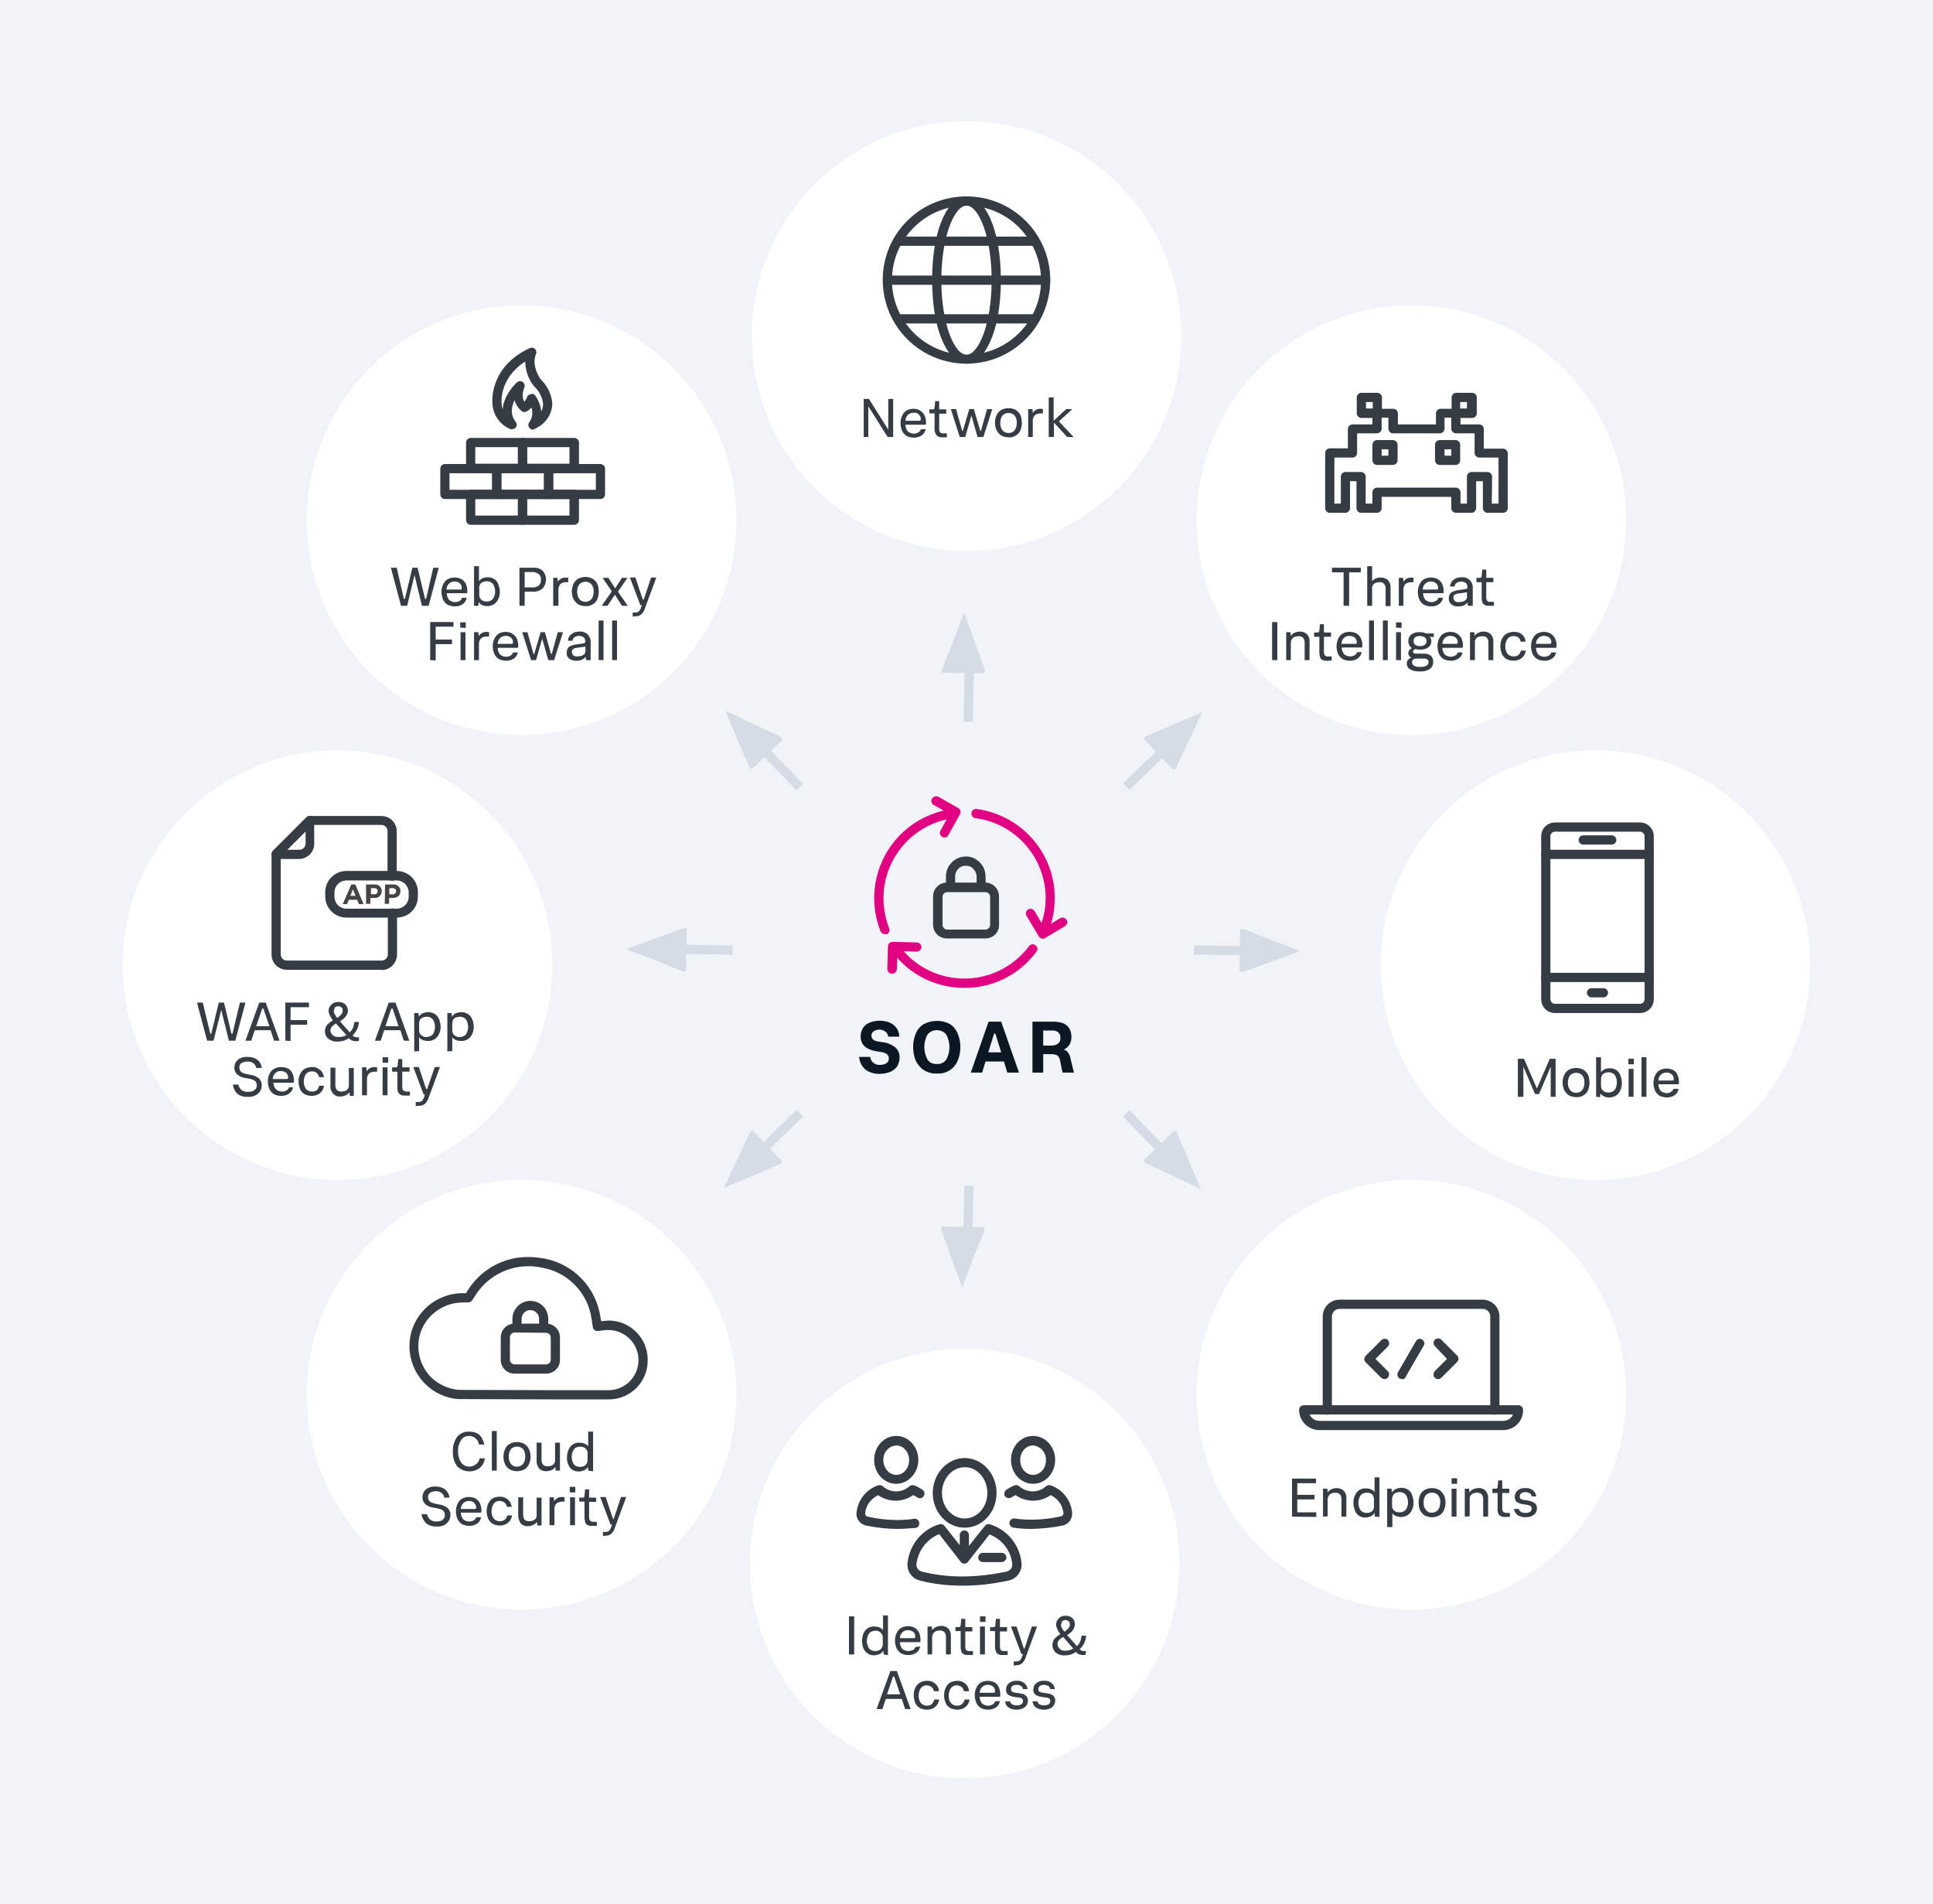 <?xml version="1.0" encoding="utf-8"?>
<!-- Generator: Adobe Illustrator 24.1.0, SVG Export Plug-In . SVG Version: 6.00 Build 0)  -->
<svg version="1.1" id="Layer_1" xmlns="http://www.w3.org/2000/svg" xmlns:xlink="http://www.w3.org/1999/xlink" x="0px" y="0px"
	 viewBox="0 0 630 620.5" style="enable-background:new 0 0 630 620.5;" xml:space="preserve">
<style type="text/css">
	.st0{fill:#F0F3F7;}
	.st1{fill:#FFFFFF;}
	.st2{fill:#0C1724;}
	.st3{fill:#363C44;}
	.st4{fill:#D5DCE5;}
	.st5{fill:#474444;}
	.st6{fill:#E20082;}
</style>
<rect class="st0" width="630" height="620.5"/>
<rect x="40" y="40" class="st0" width="550" height="540.5"/>
<circle class="st1" cx="315" cy="109.5" r="70"/>
<circle class="st1" cx="314.4" cy="509.5" r="70"/>
<circle class="st1" cx="110" cy="314.5" r="70"/>
<circle class="st1" cx="170" cy="454.5" r="70"/>
<circle class="st1" cx="460" cy="169.5" r="70"/>
<circle class="st1" cx="170" cy="169.5" r="70"/>
<circle class="st1" cx="460" cy="454.5" r="70"/>
<circle class="st1" cx="520" cy="314.5" r="70"/>
<path class="st2" d="M280,344.4h3.6c0.2,1.6,1.6,2.7,3.2,2.6c0.5,0,1-0.1,1.4-0.2c0.4-0.1,0.8-0.4,1.1-0.7c0.3-0.3,0.4-0.8,0.4-1.2
	c0-0.5-0.2-1-0.6-1.4c-0.6-0.4-1.2-0.6-1.9-0.7l-1.4-0.2c-3.6-0.6-5.3-2.2-5.3-4.9c0-1,0.3-2,0.8-2.8c0.6-0.8,1.3-1.4,2.2-1.7
	c1-0.4,2.1-0.6,3.2-0.6c1.1,0,2.2,0.2,3.2,0.6c1.9,0.7,3.2,2.6,3.2,4.6h-3.6c-0.1-0.7-0.4-1.3-1-1.7c-0.5-0.4-1.2-0.6-1.9-0.6
	c-0.6,0-1.3,0.2-1.8,0.5c-0.5,0.3-0.8,0.9-0.8,1.5c0,0.4,0.2,0.8,0.4,1.1c0.5,0.5,1.2,0.7,1.9,0.8l1.4,0.2c1.6,0.2,3,0.8,4.2,1.8
	c0.9,0.8,1.3,2,1.3,3.2c0,1-0.3,2-0.8,2.9c-0.6,0.8-1.4,1.4-2.3,1.8c-1.1,0.4-2.2,0.6-3.3,0.6c-1.7,0.1-3.4-0.4-4.8-1.4
	C280.8,347.4,280.1,345.9,280,344.4z"/>
<path class="st2" d="M305.4,349.8c-1.5,0.1-3-0.3-4.3-1.1c-1.1-0.7-2-1.8-2.6-3c-0.6-1.4-0.9-2.9-0.9-4.5c0-1.6,0.3-3.1,0.9-4.5
	c0.5-1.2,1.4-2.3,2.6-3c2.7-1.4,5.9-1.4,8.5,0c1.1,0.7,2,1.8,2.5,3c0.6,1.4,0.9,2.9,0.9,4.5c0,1.6-0.3,3.1-0.9,4.5
	c-0.5,1.2-1.4,2.3-2.5,3C308.4,349.5,306.9,349.9,305.4,349.8z M305.4,346.7c1.2,0.1,2.3-0.5,3-1.4c1.4-2.5,1.4-5.6,0-8.2
	c-1.4-1.7-4-1.9-5.6-0.5c-0.2,0.1-0.3,0.3-0.5,0.5c-1.4,2.5-1.4,5.6,0,8.2C303,346.3,304.2,346.8,305.4,346.7L305.4,346.7z"/>
<path class="st2" d="M316.4,349.5l5.8-16.6h4.1l5.8,16.6h-3.8l-1.1-3.6h-6l-1.1,3.6H316.4z M323.9,337.1l-1.8,5.8h4.2l-1.8-5.8
	c-0.1-0.2-0.2-0.4-0.3-0.4S324,336.9,323.9,337.1L323.9,337.1z"/>
<path class="st2" d="M336.5,349.5v-16.6h6.8c1.2,0,2.3,0.2,3.4,0.6c0.8,0.4,1.5,1,1.9,1.8c0.4,0.8,0.6,1.7,0.6,2.6
	c0,0.9-0.2,1.8-0.7,2.6c-0.5,0.7-1.1,1.2-1.8,1.5c0.6,0.2,1.1,0.5,1.4,1c0.4,0.6,0.7,1.2,0.8,1.9l1.1,4.6h-3.7l-0.8-3.9
	c-0.1-0.7-0.4-1.3-0.9-1.7c-0.6-0.3-1.2-0.4-1.9-0.4H340v6L336.5,349.5z M342.7,335.8H340v4.9h2.7c0.8,0,1.5-0.2,2.1-0.6
	c0.6-0.5,0.9-1.2,0.8-1.9c0.1-0.7-0.2-1.4-0.8-1.9C344.2,335.9,343.5,335.7,342.7,335.8z"/>
<path class="st3" d="M281.5,142.4v-12.4h1.7l6.3,10v-10h1.6v12.4h-1.8l-6.3-10v10H281.5z"/>
<path class="st3" d="M301.7,139.8c-0.1,0.5-0.3,1-0.6,1.4c-0.3,0.4-0.8,0.8-1.3,1c-0.6,0.3-1.3,0.4-2,0.4c-0.8,0-1.7-0.2-2.4-0.6
	c-0.6-0.4-1.1-1-1.4-1.6c-0.3-0.8-0.5-1.6-0.5-2.4c0-0.9,0.1-1.7,0.5-2.5c0.3-0.7,0.8-1.3,1.4-1.7c0.7-0.4,1.5-0.6,2.3-0.6
	c0.8,0,1.6,0.2,2.2,0.6c0.6,0.4,1.1,0.9,1.4,1.5c0.3,0.7,0.5,1.4,0.5,2.1c0,0.1,0,0.3,0,0.5c0,0.2,0,0.3-0.1,0.5h-6.6
	c0,0.8,0.3,1.5,0.7,2.1c0.5,0.5,1.3,0.8,2,0.8c0.5,0,1-0.1,1.5-0.4c0.4-0.2,0.7-0.6,0.8-1L301.7,139.8z M297.7,134.5
	c-0.6,0-1.3,0.2-1.8,0.7c-0.5,0.5-0.8,1.2-0.8,1.9h4.5c0.1,0,0.3,0,0.4-0.1c0.1-0.1,0.1-0.2,0.1-0.4c0-0.6-0.2-1.1-0.6-1.5
	C299.1,134.6,298.4,134.4,297.7,134.5L297.7,134.5z"/>
<path class="st3" d="M304.6,140v-5.3h-1.7v-1.3h1c0.2,0,0.4,0,0.5-0.1c0.1-0.2,0.2-0.3,0.2-0.5l0.2-2.1h1.3v2.7h2.3v1.4h-2.3v5
	c0,0.4,0.1,0.8,0.3,1.1c0.4,0.3,0.8,0.4,1.2,0.3h1v1.3H308h-0.8c-0.7,0.1-1.5-0.2-2-0.7C304.8,141.2,304.6,140.6,304.6,140z"/>
<path class="st3" d="M312.8,142.4l-2.9-9.1h1.7l1.9,6.8c0.1,0.2,0.1,0.3,0.2,0.3s0.2-0.1,0.2-0.3l2-6.8h1.5l2,6.8
	c0,0.2,0.1,0.3,0.2,0.3s0.2-0.1,0.2-0.3l1.9-6.8h1.7l-2.9,9.1h-1.9l-2-7l-2,7H312.8z"/>
<path class="st3" d="M328.7,142.5c-0.8,0-1.7-0.2-2.4-0.6c-0.6-0.4-1.1-1-1.5-1.7c-0.7-1.6-0.7-3.3,0-4.9c0.3-0.7,0.8-1.3,1.5-1.7
	c1.5-0.8,3.3-0.8,4.8,0c0.6,0.4,1.2,1,1.5,1.7c0.6,1.6,0.6,3.3,0,4.9c-0.3,0.7-0.8,1.3-1.5,1.7C330.3,142.4,329.5,142.6,328.7,142.5
	z M328.7,141.1c0.8,0,1.5-0.3,2-0.9c0.5-0.7,0.7-1.6,0.7-2.4c0-0.9-0.2-1.7-0.7-2.4c-1.1-1.1-2.8-1.1-3.9-0.1c0,0-0.1,0.1-0.1,0.1
	c-0.5,0.7-0.7,1.6-0.7,2.4c0,0.9,0.2,1.7,0.7,2.4C327.2,140.8,327.9,141.1,328.7,141.1z"/>
<path class="st3" d="M335.1,142.4v-9.1h1.4l0.1,1.3c0.2-0.4,0.6-0.8,1-1c0.5-0.3,1-0.4,1.5-0.4c0.3,0,0.6,0,0.8,0.1v1.4h-0.6
	c-1.8,0-2.7,0.8-2.7,2.5v5.2L335.1,142.4z"/>
<path class="st3" d="M341.8,142.4v-12.9h1.6v7.6l4.1-3.8h2l-4.4,4l4.8,5.1h-2.1l-4.3-4.7v4.7L341.8,142.4z"/>
<rect x="305.6" y="223.6" transform="matrix(1.999600e-02 -1 1 1.999600e-02 84.35 536.292)" class="st4" width="20.3" height="3"/>
<path class="st4" d="M314.2,199.6l3.6,9.9l3.2,8.8c0.2,0.5-0.1,1.1-0.4,1.1l-6.6-0.1l-6.6-0.1c-0.4,0-0.6-0.6-0.4-1.1l3.5-8.7
	L314.2,199.6z"/>
<path class="st3" d="M315,118.5c-15.1,0-27.3-12.2-27.3-27.3S299.9,64,315,64c15.1,0,27.3,12.2,27.3,27.3c0,0,0,0,0,0
	C342.2,106.3,330.1,118.5,315,118.5z M315,67c-13.4,0-24.3,10.9-24.3,24.3c0,13.4,10.9,24.3,24.3,24.3c13.4,0,24.3-10.9,24.3-24.3
	c0,0,0,0,0,0C339.2,77.9,328.4,67,315,67z"/>
<path class="st3" d="M340.8,92.8h-51.5c-0.8,0-1.5-0.7-1.5-1.5s0.7-1.5,1.5-1.5h51.5c0.8,0,1.5,0.7,1.5,1.5S341.6,92.8,340.8,92.8z"
	/>
<path class="st3" d="M315,118.5c-5.5,0-11.2-9.6-11.2-27.3S309.5,64,315,64s11.2,9.6,11.2,27.3S320.4,118.5,315,118.5z M315,67
	c-3.9,0-8.2,10-8.2,24.3s4.3,24.3,8.2,24.3s8.2-10,8.2-24.3S318.9,67,315,67z"/>
<path class="st3" d="M336.9,80.1h-43.8c-0.8,0-1.5-0.7-1.5-1.5s0.7-1.5,1.5-1.5h43.8c0.8,0,1.5,0.7,1.5,1.5S337.7,80.1,336.9,80.1z"
	/>
<path class="st3" d="M336.9,105.4h-43.8c-0.8,0-1.5-0.7-1.5-1.5s0.7-1.5,1.5-1.5h43.8c0.8,0,1.5,0.7,1.5,1.5
	S337.7,105.4,336.9,105.4z"/>
<path class="st3" d="M437.9,197.4v-10.9h-3.8v-1.5h9.4v1.5h-3.8v10.9H437.9z"/>
<path class="st3" d="M445.6,197.4v-12.9h1.6v4.9c0.3-0.4,0.7-0.7,1.2-0.9c0.5-0.2,1.1-0.4,1.7-0.3c0.9,0,1.7,0.3,2.3,0.9
	c0.6,0.7,0.9,1.6,0.8,2.5v5.9h-1.6v-5.7c0-1.4-0.7-2.1-2-2.1c-0.4,0-0.8,0.1-1.2,0.2c-0.4,0.2-0.7,0.4-0.9,0.7
	c-0.2,0.3-0.4,0.8-0.3,1.2v5.6H445.6z"/>
<path class="st3" d="M455.9,197.4v-9.1h1.4l0.1,1.3c0.2-0.4,0.6-0.8,1-1c0.5-0.3,1-0.4,1.5-0.4c0.3,0,0.6,0,0.8,0.1v1.4h-0.6
	c-1.8,0-2.7,0.8-2.7,2.5v5.2L455.9,197.4z"/>
<path class="st3" d="M470.3,194.8c-0.1,0.5-0.3,1-0.6,1.4c-0.3,0.4-0.8,0.8-1.3,1c-0.6,0.3-1.3,0.4-2,0.4c-0.8,0-1.7-0.2-2.4-0.6
	c-0.6-0.4-1.1-1-1.4-1.6c-0.3-0.8-0.5-1.6-0.5-2.4c0-0.9,0.1-1.7,0.5-2.5c0.3-0.7,0.8-1.3,1.4-1.7c1.4-0.8,3.1-0.8,4.6-0.1
	c0.6,0.4,1.1,0.9,1.4,1.5c0.3,0.7,0.5,1.4,0.5,2.1c0,0.1,0,0.3,0,0.5c0,0.2,0,0.3-0.1,0.5h-6.6c0,0.8,0.3,1.5,0.7,2.1
	c0.5,0.5,1.3,0.8,2,0.8c0.5,0,1-0.1,1.5-0.4c0.4-0.2,0.7-0.6,0.8-1L470.3,194.8z M466.3,189.5c-0.7,0-1.3,0.2-1.8,0.7
	c-0.5,0.5-0.8,1.2-0.8,1.9h4.5c0.1,0,0.3,0,0.4-0.1c0.1-0.1,0.1-0.2,0.1-0.4c0-0.6-0.2-1.1-0.6-1.5
	C467.5,189.7,466.9,189.4,466.3,189.5L466.3,189.5z"/>
<path class="st3" d="M478.4,197.4l-0.1-1.1c-0.3,0.4-0.7,0.7-1.1,0.9c-0.6,0.3-1.2,0.4-1.9,0.4c-0.8,0.1-1.7-0.2-2.3-0.7
	c-0.6-0.5-0.9-1.2-0.8-1.9c-0.1-1,0.5-2,1.5-2.3c0.5-0.2,1-0.3,1.5-0.4l2.1-0.3c0.3,0,0.5-0.1,0.8-0.2c0.1-0.1,0.2-0.3,0.2-0.5
	c0-0.3-0.1-0.5-0.2-0.8c-0.1-0.3-0.4-0.5-0.6-0.7c-0.4-0.2-0.8-0.3-1.2-0.3c-0.5,0-1,0.1-1.5,0.4c-0.4,0.3-0.7,0.7-0.7,1.2h-1.5
	c0-0.5,0.2-1,0.5-1.5c0.3-0.5,0.8-0.8,1.3-1.1c0.6-0.3,1.3-0.4,2-0.4c1-0.1,2,0.3,2.7,1c0.6,0.7,1,1.6,0.9,2.6v5.7L478.4,197.4z
	 M478.1,194.4V193l-2.8,0.4c-0.4,0-0.9,0.2-1.2,0.4c-0.3,0.2-0.5,0.6-0.4,1c0,0.4,0.2,0.8,0.5,1.1c0.4,0.2,0.9,0.4,1.3,0.3
	c0.4,0,0.9-0.1,1.3-0.2c0.4-0.1,0.7-0.3,1-0.6C478,195.1,478.2,194.8,478.1,194.4L478.1,194.4z"/>
<path class="st3" d="M482.9,195v-5.3h-1.7v-1.4h1c0.2,0,0.4,0,0.5-0.1c0.1-0.1,0.2-0.3,0.2-0.5l0.2-2.1h1.3v2.7h2.3v1.4h-2.3v5
	c0,0.4,0.1,0.8,0.3,1.1c0.4,0.3,0.8,0.4,1.2,0.3h1v1.3h-0.8h-0.8c-0.7,0.1-1.5-0.2-2-0.7C483.1,196.2,482.9,195.6,482.9,195z"/>
<path class="st3" d="M414.6,215.1v-12.4h1.7v12.4L414.6,215.1z"/>
<path class="st3" d="M419.2,215.1v-9.1h1.4l0.1,1.2c0.3-0.4,0.7-0.8,1.2-1c0.6-0.3,1.2-0.4,1.8-0.4c0.9,0,1.7,0.3,2.3,0.9
	c0.6,0.7,0.9,1.6,0.8,2.5v5.9h-1.6v-5.7c0-1.4-0.7-2.1-2-2.1c-0.4,0-0.8,0.1-1.2,0.2c-0.4,0.1-0.7,0.4-0.9,0.7
	c-0.2,0.3-0.4,0.8-0.4,1.2v5.7L419.2,215.1z"/>
<path class="st3" d="M430,212.8v-5.3h-1.7v-1.4h1c0.2,0,0.4,0,0.5-0.1c0.1-0.2,0.2-0.3,0.2-0.5l0.2-2.1h1.3v2.7h2.3v1.4h-2.3v5
	c0,0.4,0.1,0.8,0.3,1.1c0.4,0.3,0.8,0.4,1.2,0.3h1v1.3l-0.8,0.1c-0.3,0-0.5,0-0.8,0c-0.7,0.1-1.5-0.2-2-0.7
	C430.2,214.1,430,213.4,430,212.8z"/>
<path class="st3" d="M443.8,212.5c-0.1,0.5-0.3,1-0.6,1.4c-0.4,0.4-0.8,0.8-1.3,1c-0.6,0.3-1.3,0.4-2,0.4c-0.8,0-1.7-0.2-2.4-0.6
	c-0.6-0.4-1.1-1-1.4-1.6c-0.3-0.8-0.5-1.6-0.5-2.4c0-0.9,0.2-1.7,0.5-2.5c0.3-0.7,0.8-1.3,1.4-1.7c1.4-0.8,3.1-0.8,4.6-0.1
	c0.6,0.4,1.1,0.9,1.4,1.5c0.3,0.7,0.5,1.4,0.5,2.1c0,0.1,0,0.3,0,0.5c0,0.2,0,0.3-0.1,0.5h-6.6c0,0.8,0.3,1.5,0.7,2.1
	c0.5,0.5,1.3,0.8,2,0.8c0.5,0,1-0.1,1.5-0.4c0.4-0.2,0.7-0.6,0.8-1L443.8,212.5z M439.8,207.2c-0.7,0-1.3,0.2-1.8,0.7
	c-0.5,0.5-0.8,1.2-0.8,1.9h4.5c0.1,0,0.3,0,0.4-0.1c0.1-0.1,0.1-0.2,0.1-0.4c0-0.6-0.2-1.1-0.6-1.5
	C441.1,207.4,440.5,207.2,439.8,207.2L439.8,207.2z"/>
<path class="st3" d="M446.2,215.1v-12.9h1.6v12.9L446.2,215.1z"/>
<path class="st3" d="M450.7,215.1v-12.9h1.6v12.9L450.7,215.1z"/>
<path class="st3" d="M455,204.5v-1.7h1.8v1.8L455,204.5z M455,215.1v-9.1h1.6v9.1H455z"/>
<path class="st3" d="M467.1,215.8c0,0.9-0.4,1.7-1.1,2.2c-1,0.6-2.2,0.9-3.4,0.8c-0.8,0-1.6-0.1-2.4-0.4c-0.5-0.2-1-0.5-1.3-0.9
	c-0.3-0.4-0.4-0.9-0.4-1.3c0-0.5,0.1-0.9,0.5-1.3c0.3-0.3,0.6-0.5,1-0.6c-0.3-0.1-0.5-0.3-0.7-0.5c-0.2-0.3-0.3-0.6-0.3-0.9
	c0-0.4,0.1-0.7,0.3-1c0.2-0.3,0.6-0.6,0.9-0.7c-0.4-0.2-0.7-0.6-0.9-1c-0.2-0.4-0.3-0.8-0.3-1.3c0-0.8,0.3-1.6,0.9-2.1
	c0.8-0.6,1.8-0.9,2.8-0.8c0.4,0,0.8,0,1.2,0.1c0.3,0.1,0.6,0.2,0.9,0.3h2.5v1.2l-1.3-0.1c0.3,0.4,0.5,0.9,0.5,1.4
	c0,0.5-0.1,1-0.4,1.4c-0.3,0.4-0.7,0.8-1.2,1c-0.7,0.3-1.4,0.4-2.1,0.4c-0.5,0-1-0.1-1.5-0.2c-0.2,0.1-0.5,0.2-0.6,0.4
	c-0.1,0.1-0.2,0.3-0.2,0.4c0,0.2,0.1,0.4,0.3,0.5c0.2,0.2,0.5,0.2,0.8,0.2h2.5c0.8-0.1,1.6,0.2,2.3,0.7
	C466.9,214.3,467.2,215,467.1,215.8z M463.9,214.6h-2.5c-0.2,0-0.4,0.1-0.5,0.1c-0.2,0.1-0.4,0.3-0.5,0.4c-0.1,0.2-0.2,0.5-0.2,0.7
	c0,0.4,0.2,0.8,0.6,1.1c0.6,0.3,1.3,0.5,2,0.4c0.7,0.1,1.5-0.1,2.1-0.4c0.4-0.2,0.7-0.7,0.7-1.2c0-0.4-0.2-0.7-0.5-0.9
	C464.7,214.7,464.3,214.5,463.9,214.6L463.9,214.6z M460.7,208.9c0,0.5,0.2,0.9,0.5,1.2c1,0.6,2.2,0.6,3.2,0
	c0.7-0.6,0.7-1.7,0.1-2.3c0,0-0.1-0.1-0.1-0.1c-1-0.6-2.3-0.6-3.3,0C460.9,207.9,460.7,208.4,460.7,208.9L460.7,208.9z"/>
<path class="st3" d="M476.7,212.5c-0.1,0.5-0.3,1-0.6,1.4c-0.3,0.4-0.8,0.8-1.3,1c-0.6,0.3-1.3,0.4-2,0.4c-0.8,0-1.7-0.2-2.4-0.6
	c-0.6-0.4-1.1-1-1.4-1.6c-0.3-0.8-0.5-1.6-0.5-2.4c0-0.9,0.1-1.7,0.5-2.5c0.3-0.7,0.8-1.3,1.4-1.7c0.7-0.4,1.5-0.6,2.3-0.6
	c0.8,0,1.6,0.2,2.2,0.6c0.6,0.4,1.1,0.9,1.4,1.5c0.3,0.7,0.5,1.4,0.5,2.1c0,0.1,0,0.3,0,0.5c0,0.2,0,0.3-0.1,0.5h-6.6
	c0,0.8,0.3,1.5,0.7,2.1c0.5,0.5,1.3,0.8,2,0.8c0.5,0,1-0.1,1.5-0.4c0.4-0.2,0.7-0.6,0.8-1H476.7z M472.7,207.2
	c-0.7,0-1.3,0.2-1.8,0.7c-0.5,0.5-0.8,1.2-0.8,1.9h4.5c0.1,0,0.3,0,0.4-0.1c0.1-0.1,0.1-0.2,0.1-0.4c0-0.6-0.2-1.1-0.6-1.5
	C474,207.4,473.4,207.2,472.7,207.2L472.7,207.2z"/>
<path class="st3" d="M479.1,215.1v-9.1h1.4l0.1,1.2c0.3-0.4,0.7-0.8,1.2-1c0.6-0.3,1.2-0.4,1.8-0.4c0.9,0,1.7,0.3,2.3,0.9
	c0.6,0.7,0.9,1.6,0.8,2.5v5.9h-1.6v-5.7c0-1.4-0.7-2.1-2-2.1c-0.4,0-0.8,0.1-1.2,0.2c-0.4,0.1-0.7,0.4-0.9,0.7
	c-0.2,0.3-0.4,0.8-0.3,1.2v5.7L479.1,215.1z"/>
<path class="st3" d="M495.7,212h1.6c-0.1,0.6-0.3,1.1-0.6,1.6c-0.3,0.5-0.8,0.9-1.3,1.2c-0.6,0.3-1.3,0.5-2.1,0.5
	c-0.8,0-1.7-0.2-2.4-0.6c-0.6-0.4-1.1-1-1.4-1.6c-0.3-0.8-0.5-1.6-0.5-2.4c0-0.9,0.1-1.7,0.5-2.5c0.3-0.7,0.8-1.3,1.5-1.7
	c0.7-0.4,1.5-0.6,2.4-0.6c0.7,0,1.4,0.1,2,0.4c0.5,0.3,1,0.7,1.3,1.2c0.3,0.5,0.5,1.1,0.5,1.6h-1.6c-0.1-0.6-0.3-1.1-0.8-1.4
	c-0.4-0.3-1-0.5-1.5-0.4c-0.8-0.1-1.5,0.3-2,0.9c-0.5,0.7-0.7,1.6-0.7,2.5c0,0.8,0.2,1.6,0.7,2.3c0.5,0.6,1.2,0.9,2,0.9
	c0.6,0,1.1-0.1,1.6-0.5C495.3,213.1,495.6,212.6,495.7,212z"/>
<path class="st3" d="M507.2,212.5c-0.1,0.5-0.3,1-0.6,1.4c-0.3,0.4-0.8,0.8-1.3,1c-0.6,0.3-1.3,0.4-2,0.4c-0.8,0-1.7-0.2-2.4-0.6
	c-0.6-0.4-1.1-1-1.4-1.6c-0.3-0.8-0.5-1.6-0.5-2.4c0-0.9,0.1-1.7,0.5-2.5c0.3-0.7,0.8-1.3,1.4-1.7c0.7-0.4,1.5-0.6,2.3-0.6
	c0.8,0,1.6,0.2,2.2,0.6c0.6,0.4,1.1,0.9,1.4,1.5c0.3,0.7,0.5,1.4,0.5,2.1c0,0.1,0,0.3,0,0.5c0,0.2,0,0.3-0.1,0.5h-6.6
	c0,0.8,0.3,1.5,0.7,2.1c0.5,0.5,1.3,0.8,2,0.8c0.5,0,1-0.1,1.5-0.4c0.4-0.2,0.7-0.6,0.8-1H507.2z M503.2,207.2
	c-0.7,0-1.3,0.2-1.8,0.7c-0.5,0.5-0.8,1.2-0.8,1.9h4.5c0.1,0,0.3,0,0.4-0.1c0.1-0.1,0.1-0.2,0.1-0.4c0-0.6-0.2-1.1-0.6-1.5
	C504.5,207.4,503.9,207.2,503.2,207.2L503.2,207.2z"/>
<path class="st3" d="M130.7,197.4l-3.3-12.4h1.9l2.3,10c0,0.2,0.1,0.2,0.2,0.2s0.2-0.1,0.2-0.2l2.4-10h1.7l2.4,10
	c0,0.2,0.1,0.2,0.2,0.2c0.1,0,0.2-0.1,0.2-0.2l2.3-10h1.8l-3.3,12.4h-2.2l-2.4-10l-2.4,10H130.7z"/>
<path class="st3" d="M152.1,194.8c-0.1,0.5-0.3,1-0.6,1.4c-0.3,0.4-0.8,0.8-1.3,1c-0.6,0.3-1.3,0.4-2,0.4c-0.8,0-1.7-0.2-2.4-0.6
	c-0.6-0.4-1.1-1-1.4-1.6c-0.3-0.8-0.5-1.6-0.5-2.4c0-0.9,0.1-1.7,0.5-2.5c0.3-0.7,0.8-1.3,1.4-1.7c1.4-0.8,3.1-0.8,4.6-0.1
	c0.6,0.4,1.1,0.9,1.4,1.5c0.3,0.7,0.5,1.4,0.5,2.1c0,0.1,0,0.3,0,0.5c0,0.2,0,0.3-0.1,0.5h-6.6c0,0.8,0.3,1.5,0.7,2.1
	c0.5,0.5,1.3,0.8,2,0.8c0.5,0,1-0.1,1.5-0.4c0.4-0.2,0.7-0.6,0.8-1L152.1,194.8z M148.1,189.5c-0.7,0-1.3,0.2-1.8,0.7
	c-0.5,0.5-0.8,1.2-0.8,1.9h4.5c0.1,0,0.3,0,0.4-0.1c0.1-0.1,0.1-0.2,0.1-0.4c0-0.6-0.2-1.1-0.6-1.5
	C149.4,189.7,148.8,189.4,148.1,189.5L148.1,189.5z"/>
<path class="st3" d="M154.5,197.4v-12.9h1.6v4.9c0.3-0.4,0.7-0.8,1.2-1c0.5-0.2,1.1-0.3,1.7-0.3c0.8,0,1.5,0.2,2.1,0.6
	c0.6,0.4,1.1,1,1.3,1.7c0.3,0.8,0.5,1.6,0.5,2.4c0,0.8-0.1,1.7-0.5,2.4c-0.3,0.7-0.8,1.3-1.4,1.7c-0.7,0.4-1.4,0.6-2.2,0.6
	c-0.6,0-1.1-0.1-1.6-0.3c-0.5-0.2-0.9-0.6-1.2-1l-0.1,1.2L154.5,197.4z M156.2,191.7v2.2c0,0.4,0.1,0.9,0.4,1.2
	c0.2,0.3,0.6,0.6,0.9,0.7c0.4,0.2,0.8,0.2,1.2,0.2c0.8,0,1.5-0.3,2-0.9c0.9-1.5,0.9-3.3,0-4.8c-0.5-0.6-1.2-0.9-2-0.9
	c-0.4,0-0.8,0.1-1.2,0.2c-0.4,0.1-0.7,0.4-1,0.7C156.2,190.9,156.1,191.3,156.2,191.7L156.2,191.7z"/>
<path class="st3" d="M169.3,197.4v-12.4h4.3c1.2-0.1,2.4,0.2,3.3,1c1.4,1.6,1.4,4,0,5.7c-0.9,0.8-2.1,1.2-3.3,1.1H171v4.6
	L169.3,197.4z M173.5,186.4H171v5h2.5c0.7,0.1,1.5-0.2,2.1-0.6c0.5-0.5,0.8-1.2,0.7-1.9c0.1-0.7-0.2-1.4-0.7-1.8
	C174.9,186.6,174.2,186.3,173.5,186.4L173.5,186.4z"/>
<path class="st3" d="M180.3,197.4v-9.1h1.4l0.1,1.3c0.2-0.4,0.6-0.8,1-1c0.5-0.3,1-0.4,1.6-0.4c0.3,0,0.6,0,0.8,0.1v1.4h-0.5
	c-1.8,0-2.7,0.8-2.7,2.5v5.2L180.3,197.4z"/>
<path class="st3" d="M190.8,197.5c-0.8,0-1.7-0.2-2.4-0.6c-0.6-0.4-1.1-1-1.5-1.7c-0.7-1.6-0.7-3.3,0-4.9c0.3-0.7,0.8-1.3,1.5-1.7
	c1.5-0.8,3.3-0.8,4.8,0c0.6,0.4,1.2,1,1.5,1.7c0.6,1.6,0.6,3.3,0,4.9c-0.3,0.7-0.8,1.3-1.5,1.7C192.4,197.4,191.6,197.6,190.8,197.5
	z M190.8,196.1c0.8,0,1.5-0.3,2-0.9c0.5-0.7,0.7-1.6,0.7-2.4c0-0.9-0.2-1.7-0.7-2.4c-1.1-1.1-2.8-1.1-3.9-0.1c0,0-0.1,0.1-0.1,0.1
	c-0.5,0.7-0.7,1.6-0.7,2.4c0,0.9,0.2,1.7,0.7,2.4C189.3,195.8,190,196.1,190.8,196.1z"/>
<path class="st3" d="M196.1,197.4l3.3-4.7l-3-4.4h1.9l2.2,3.4l2.2-3.4h1.8l-3.1,4.5l3.2,4.6h-1.9l-2.3-3.6l-2.4,3.6L196.1,197.4z"/>
<path class="st3" d="M206.2,200.9v-1.3h0.5c0.3,0,0.7,0,1-0.1c0.3-0.1,0.5-0.2,0.7-0.5c0.2-0.3,0.4-0.6,0.5-1l0.3-0.8h-0.5l-3.4-9
	h1.8l2.3,6.9c0.1,0.2,0.2,0.3,0.3,0.3s0.2-0.1,0.2-0.3l2.3-6.9h1.7l-3.7,10c-0.2,0.8-0.6,1.4-1.2,2c-0.5,0.4-1.2,0.7-1.9,0.6
	C206.9,200.9,206.6,200.9,206.2,200.9z"/>
<path class="st3" d="M140.2,215.1v-12.4h7.6v1.5H142v4.2h5.3v1.5H142v5.3L140.2,215.1z"/>
<path class="st3" d="M150,204.5v-1.7h1.8v1.8L150,204.5z M150.1,215.1v-9.1h1.6v9.1H150.1z"/>
<path class="st3" d="M154.5,215.1v-9.1h1.4l0.1,1.3c0.2-0.4,0.6-0.8,1-1c0.5-0.3,1-0.4,1.6-0.4c0.3,0,0.6,0,0.8,0.1v1.4h-0.6
	c-1.8,0-2.7,0.8-2.7,2.5v5.2L154.5,215.1z"/>
<path class="st3" d="M168.8,212.5c-0.1,0.5-0.3,1-0.6,1.4c-0.3,0.4-0.8,0.8-1.3,1c-0.6,0.3-1.3,0.4-2,0.4c-0.8,0-1.7-0.2-2.4-0.6
	c-0.6-0.4-1.1-1-1.4-1.6c-0.3-0.8-0.5-1.6-0.5-2.4c0-0.9,0.1-1.7,0.5-2.5c0.3-0.7,0.8-1.3,1.4-1.7c0.7-0.4,1.5-0.6,2.3-0.6
	c0.8,0,1.6,0.2,2.2,0.6c0.6,0.4,1.1,0.9,1.4,1.5c0.3,0.7,0.5,1.4,0.5,2.1c0,0.1,0,0.3,0,0.5c0,0.2,0,0.3-0.1,0.5h-6.6
	c0,0.8,0.3,1.5,0.7,2.1c0.5,0.5,1.3,0.8,2,0.8c0.5,0,1-0.1,1.5-0.4c0.4-0.2,0.7-0.6,0.8-1H168.8z M164.8,207.2
	c-0.7,0-1.3,0.2-1.8,0.7c-0.5,0.5-0.8,1.2-0.8,1.9h4.5c0.1,0,0.3,0,0.4-0.1c0.1-0.1,0.1-0.2,0.1-0.4c0-0.6-0.2-1.1-0.6-1.5
	C166.1,207.4,165.5,207.2,164.8,207.2L164.8,207.2z"/>
<path class="st3" d="M173.1,215.1l-2.9-9.1h1.7l1.9,6.8c0.1,0.2,0.1,0.3,0.2,0.3s0.2-0.1,0.2-0.3l2-6.8h1.4l1.9,6.8
	c0.1,0.2,0.1,0.3,0.2,0.3s0.2-0.1,0.2-0.3l1.9-6.8h1.7l-2.9,9.1h-1.9l-2-7l-2,7H173.1z"/>
<path class="st3" d="M191,215.1l-0.1-1.1c-0.3,0.4-0.7,0.7-1.1,0.9c-0.6,0.3-1.2,0.4-1.9,0.4c-0.8,0.1-1.7-0.2-2.4-0.7
	c-0.6-0.5-0.9-1.2-0.8-1.9c0-0.5,0.1-1.1,0.4-1.5c0.3-0.4,0.6-0.7,1.1-0.8c0.5-0.2,1-0.3,1.5-0.4l2.1-0.3c0.3,0,0.5-0.1,0.8-0.2
	c0.1-0.1,0.2-0.3,0.2-0.5c0-0.3-0.1-0.5-0.2-0.8c-0.1-0.3-0.4-0.5-0.6-0.7c-0.4-0.2-0.8-0.3-1.2-0.3c-0.5,0-1,0.1-1.5,0.4
	c-0.4,0.3-0.7,0.7-0.7,1.2h-1.5c0-0.5,0.2-1,0.5-1.5c0.3-0.5,0.8-0.8,1.3-1.1c0.6-0.3,1.3-0.4,2-0.4c1-0.1,2,0.3,2.7,1
	c0.6,0.7,1,1.6,0.9,2.6v5.7L191,215.1z M190.8,212.1v-1.4l-2.8,0.4c-0.4,0-0.9,0.2-1.2,0.4c-0.3,0.2-0.5,0.6-0.4,1
	c0,0.4,0.2,0.8,0.5,1.1c0.4,0.2,0.9,0.4,1.3,0.3c0.4,0,0.9-0.1,1.3-0.2c0.4-0.1,0.7-0.3,1-0.6C190.7,212.9,190.8,212.5,190.8,212.1
	L190.8,212.1z"/>
<path class="st3" d="M195.1,215.1v-12.9h1.6v12.9L195.1,215.1z"/>
<path class="st3" d="M199.5,215.1v-12.9h1.6v12.9L199.5,215.1z"/>
<path class="st3" d="M276.7,539.1v-12.4h1.7v12.4L276.7,539.1z"/>
<path class="st3" d="M288,539.1l-0.1-1.2c-0.3,0.5-0.7,0.8-1.2,1.1c-0.6,0.2-1.2,0.4-1.8,0.4c-0.8,0-1.5-0.2-2.1-0.6
	c-0.6-0.4-1.1-1-1.4-1.7c-0.6-1.5-0.6-3.3,0-4.8c0.6-1.5,2-2.4,3.6-2.3c0.5,0,1.1,0.1,1.6,0.3c0.5,0.2,0.9,0.5,1.2,0.9v-4.8h1.6
	v12.9L288,539.1z M287.7,535.7v-2.2c0-0.4-0.1-0.8-0.4-1.2c-0.2-0.3-0.6-0.6-0.9-0.7c-0.4-0.2-0.8-0.3-1.2-0.2c-0.8,0-1.5,0.3-2,0.9
	c-0.9,1.5-0.9,3.3,0,4.8c0.5,0.6,1.2,0.9,2,0.9c0.4,0,0.8-0.1,1.2-0.2c0.4-0.2,0.7-0.4,0.9-0.7C287.6,536.5,287.8,536.1,287.7,535.7
	z"/>
<path class="st3" d="M299.9,536.5c-0.1,0.5-0.3,1-0.6,1.4c-0.3,0.4-0.8,0.8-1.3,1c-0.6,0.3-1.3,0.4-2,0.4c-0.8,0-1.7-0.2-2.4-0.6
	c-0.6-0.4-1.1-1-1.4-1.6c-0.3-0.8-0.5-1.6-0.5-2.4c0-0.9,0.1-1.7,0.5-2.5c0.3-0.7,0.8-1.3,1.4-1.7c0.7-0.4,1.5-0.6,2.3-0.6
	c0.8,0,1.6,0.2,2.2,0.5c0.6,0.4,1.1,0.9,1.4,1.5c0.3,0.7,0.5,1.4,0.5,2.2c0,0.1,0,0.3,0,0.5c0,0.2,0,0.3-0.1,0.5h-6.6
	c0,0.8,0.3,1.5,0.7,2.1c0.5,0.5,1.3,0.8,2,0.8c0.5,0,1-0.1,1.5-0.3c0.4-0.2,0.7-0.6,0.8-1L299.9,536.5z M295.9,531.2
	c-0.7,0-1.3,0.2-1.8,0.7c-0.5,0.5-0.8,1.2-0.8,1.9h4.5c0.1,0,0.3,0,0.4-0.1c0.1-0.1,0.1-0.2,0.1-0.4c0-0.6-0.2-1.1-0.6-1.5
	C297.2,531.4,296.6,531.2,295.9,531.2L295.9,531.2z"/>
<path class="st3" d="M302.3,539.1v-9.1h1.4l0.1,1.2c0.3-0.4,0.7-0.8,1.2-1c0.6-0.3,1.2-0.4,1.8-0.4c0.9,0,1.7,0.3,2.3,0.9
	c0.6,0.7,0.9,1.6,0.8,2.5v5.9h-1.6v-5.7c0-1.4-0.7-2.1-2-2.1c-0.4,0-0.8,0.1-1.2,0.2c-0.4,0.2-0.7,0.4-0.9,0.7
	c-0.2,0.3-0.4,0.8-0.4,1.2v5.7L302.3,539.1z"/>
<path class="st3" d="M313.1,536.8v-5.3h-1.7v-1.3h1c0.2,0,0.4,0,0.5-0.1c0.1-0.1,0.2-0.3,0.2-0.5l0.2-2.1h1.3v2.7h2.3v1.4h-2.3v5
	c0,0.4,0.1,0.8,0.3,1.1c0.4,0.3,0.8,0.4,1.2,0.3h1v1.3h-0.8c-0.3,0-0.5,0-0.8,0c-0.7,0.1-1.5-0.2-2-0.7
	C313.3,538,313.1,537.4,313.1,536.8z"/>
<path class="st3" d="M319.4,528.5v-1.8h1.8v1.8L319.4,528.5z M319.4,539.1v-9.1h1.6v9.1H319.4z"/>
<path class="st3" d="M324.3,536.8v-5.3h-1.6v-1.3h1c0.2,0,0.4,0,0.5-0.1c0.1-0.1,0.2-0.3,0.2-0.5l0.2-2.1h1.3v2.7h2.3v1.4h-2.3v5
	c0,0.4,0.1,0.8,0.3,1.1c0.4,0.3,0.8,0.4,1.2,0.3h1v1.3h-0.8h-0.8c-0.7,0.1-1.5-0.2-2-0.7C324.5,538,324.3,537.4,324.3,536.8z"/>
<path class="st3" d="M330.4,542.7v-1.3h0.5c0.3,0,0.7,0,1-0.1c0.3-0.1,0.5-0.2,0.7-0.5c0.2-0.3,0.4-0.6,0.5-1l0.3-0.8h-0.5l-3.4-9
	h1.8l2.3,6.9c0.1,0.2,0.1,0.3,0.2,0.3s0.2-0.1,0.2-0.3l2.3-6.9h1.7l-3.7,10c-0.2,0.8-0.6,1.4-1.2,2c-0.5,0.4-1.2,0.7-1.9,0.6
	C331.1,542.7,330.7,542.7,330.4,542.7z"/>
<path class="st3" d="M353,539.3c-0.4,0-0.9-0.1-1.3-0.2c-0.4-0.2-0.7-0.4-1-0.8c-0.5,0.3-1,0.6-1.6,0.8c-0.6,0.2-1.3,0.3-2,0.3
	c-1.1,0.1-2.1-0.2-3-0.9c-0.7-0.6-1.1-1.5-1.1-2.4c0-0.8,0.2-1.5,0.7-2.1c0.5-0.6,1.2-1.1,1.9-1.5c-0.4-0.5-0.7-1-1-1.6
	c-0.2-0.5-0.4-1-0.4-1.5c0-0.5,0.1-1,0.4-1.4c0.2-0.4,0.6-0.8,1-1.1c0.5-0.3,1.1-0.4,1.7-0.4c0.6,0,1.2,0.1,1.7,0.4
	c0.4,0.2,0.8,0.6,1,1c0.2,0.4,0.3,0.9,0.3,1.4c0,0.7-0.3,1.4-0.7,2c-0.5,0.6-1.1,1.1-1.8,1.5l3.2,3.6c0.4-0.4,0.8-0.9,1-1.4
	c0.3-0.6,0.4-1.3,0.5-2h1.5c-0.1,0.9-0.3,1.8-0.7,2.5c-0.3,0.7-0.8,1.3-1.4,1.9c0.2,0.2,0.4,0.4,0.7,0.5c0.3,0.1,0.7,0.1,1.1,0.1
	h0.2v1.1c-0.1,0.1-0.2,0.1-0.4,0.1C353.4,539.3,353.2,539.3,353,539.3z M344.7,535.8c0,0.3,0.1,0.7,0.3,1c0.2,0.3,0.5,0.6,0.8,0.8
	c0.4,0.2,0.9,0.3,1.4,0.3c0.5,0,1-0.1,1.4-0.2c0.4-0.1,0.8-0.3,1.2-0.5l-3.3-3.8c-0.5,0.3-0.9,0.6-1.3,1
	C344.8,534.8,344.6,535.3,344.7,535.8z M345.8,529.4c0,0.4,0.1,0.8,0.3,1.1c0.2,0.4,0.5,0.8,0.8,1.2c0.5-0.3,0.9-0.7,1.3-1.1
	c0.3-0.4,0.5-0.8,0.5-1.3c0-0.4-0.1-0.7-0.4-1c-0.3-0.3-0.7-0.4-1.1-0.4c-0.4,0-0.8,0.1-1.1,0.5C346,528.7,345.9,529,345.8,529.4
	L345.8,529.4z"/>
<path class="st3" d="M285.7,556.9l4.5-12.4h2.1l4.5,12.4H295l-1.1-3.3h-5.2l-1.1,3.3H285.7z M291,546.5l-1.9,5.6h4.3l-1.9-5.6
	c0-0.2-0.1-0.2-0.2-0.2S291,546.3,291,546.5L291,546.5z"/>
<path class="st3" d="M304.5,553.8h1.6c-0.1,0.6-0.3,1.1-0.6,1.6c-0.3,0.5-0.8,0.9-1.3,1.2c-0.6,0.3-1.3,0.5-2.1,0.5
	c-0.8,0-1.7-0.2-2.4-0.6c-0.6-0.4-1.1-0.9-1.4-1.6c-0.3-0.8-0.5-1.6-0.5-2.4c0-0.9,0.1-1.7,0.5-2.5c0.3-0.7,0.8-1.3,1.5-1.7
	c0.7-0.4,1.5-0.6,2.4-0.6c0.7,0,1.4,0.1,2,0.5c0.5,0.3,1,0.7,1.3,1.2c0.3,0.5,0.5,1.1,0.5,1.7h-1.6c-0.1-0.5-0.4-1-0.8-1.4
	c-0.4-0.3-1-0.5-1.5-0.5c-0.8-0.1-1.5,0.3-2,0.9c-0.5,0.7-0.7,1.6-0.7,2.5c0,0.8,0.2,1.6,0.7,2.3c0.5,0.6,1.2,0.9,2,0.9
	c0.6,0,1.1-0.1,1.6-0.5C304.1,554.8,304.4,554.3,304.5,553.8z"/>
<path class="st3" d="M314.4,553.8h1.6c-0.1,0.6-0.3,1.1-0.6,1.6c-0.3,0.5-0.8,0.9-1.3,1.2c-0.6,0.3-1.3,0.5-2.1,0.5
	c-0.8,0-1.7-0.2-2.4-0.6c-0.6-0.4-1.1-0.9-1.4-1.6c-0.3-0.8-0.5-1.6-0.5-2.4c0-0.9,0.1-1.7,0.5-2.5c0.3-0.7,0.8-1.3,1.4-1.7
	c0.7-0.4,1.6-0.6,2.4-0.6c0.7,0,1.4,0.1,2,0.5c0.5,0.3,1,0.7,1.3,1.2c0.3,0.5,0.5,1.1,0.5,1.7h-1.6c-0.1-0.5-0.4-1-0.8-1.4
	c-0.4-0.3-1-0.5-1.5-0.5c-0.8-0.1-1.5,0.3-2,0.9c-0.5,0.7-0.7,1.6-0.7,2.5c0,0.8,0.2,1.7,0.7,2.3c0.5,0.6,1.2,0.9,2,0.9
	c0.6,0,1.1-0.1,1.6-0.5C314,554.8,314.3,554.3,314.4,553.8z"/>
<path class="st3" d="M325.9,554.3c-0.1,0.5-0.3,1-0.6,1.4c-0.3,0.4-0.8,0.8-1.3,1c-0.6,0.3-1.3,0.4-2,0.4c-0.8,0-1.7-0.2-2.4-0.6
	c-0.6-0.4-1.1-1-1.4-1.6c-0.3-0.8-0.5-1.6-0.5-2.4c0-0.9,0.1-1.7,0.5-2.5c0.3-0.7,0.8-1.3,1.4-1.7c0.7-0.4,1.5-0.6,2.3-0.6
	c0.8,0,1.6,0.2,2.2,0.5c0.6,0.3,1.1,0.9,1.4,1.5c0.3,0.7,0.5,1.4,0.5,2.2c0,0.1,0,0.3,0,0.5c0,0.2,0,0.3-0.1,0.5h-6.6
	c0,0.8,0.3,1.5,0.7,2.1c0.5,0.5,1.3,0.8,2,0.8c0.5,0,1-0.1,1.5-0.4c0.4-0.2,0.7-0.6,0.8-1L325.9,554.3z M321.9,549
	c-0.6,0-1.3,0.2-1.8,0.7c-0.5,0.5-0.8,1.2-0.8,1.9h4.5c0.1,0,0.3,0,0.4-0.1c0.1-0.1,0.1-0.2,0.1-0.4c0-0.6-0.2-1.1-0.6-1.5
	C323.2,549.2,322.6,549,321.9,549L321.9,549z"/>
<path class="st3" d="M327.6,554.4h1.6c0.1,0.3,0.2,0.6,0.5,0.8c0.2,0.2,0.5,0.3,0.8,0.4c0.3,0.1,0.6,0.1,0.9,0.1
	c0.5,0,1-0.1,1.4-0.3c0.4-0.2,0.6-0.7,0.6-1.1c0-0.4-0.1-0.7-0.4-0.9c-0.4-0.2-0.8-0.3-1.3-0.3l-0.8-0.1c-0.8-0.1-1.6-0.3-2.2-0.7
	c-0.6-0.4-0.9-1.1-0.8-1.8c0-0.8,0.3-1.5,0.9-2c0.7-0.6,1.7-0.9,2.6-0.8c0.9-0.1,1.8,0.2,2.5,0.8c0.6,0.5,0.9,1.2,1,1.9h-1.5
	c-0.1-0.5-0.3-0.9-0.8-1.1c-0.4-0.2-0.8-0.3-1.2-0.3c-0.5,0-1,0.1-1.4,0.4c-0.3,0.2-0.5,0.6-0.5,1c0,0.3,0.1,0.6,0.3,0.8
	c0.4,0.2,0.9,0.4,1.3,0.4l0.8,0.1c0.5,0.1,1.1,0.2,1.6,0.3c0.4,0.2,0.8,0.4,1.1,0.8c0.3,0.4,0.5,1,0.4,1.5c0,0.8-0.4,1.5-1,2
	c-0.8,0.6-1.8,0.8-2.7,0.8c-0.9,0-1.8-0.2-2.6-0.7C328,555.9,327.6,555.2,327.6,554.4z"/>
<path class="st3" d="M336.5,554.4h1.6c0.1,0.3,0.2,0.6,0.5,0.8c0.2,0.2,0.5,0.3,0.8,0.4c0.3,0.1,0.6,0.1,0.9,0.1
	c0.5,0,1-0.1,1.4-0.3c0.4-0.2,0.6-0.7,0.6-1.1c0-0.4-0.1-0.7-0.4-0.9c-0.4-0.2-0.8-0.3-1.3-0.3l-0.8-0.1c-0.8-0.1-1.6-0.3-2.2-0.7
	c-0.6-0.4-0.9-1.1-0.8-1.8c0-0.8,0.3-1.5,0.9-2c0.7-0.6,1.7-0.9,2.6-0.8c0.9-0.1,1.8,0.2,2.5,0.8c0.6,0.5,0.9,1.2,1,1.9h-1.5
	c-0.1-0.5-0.3-0.9-0.8-1.1c-0.4-0.2-0.8-0.3-1.2-0.3c-0.5,0-1,0.1-1.4,0.4c-0.3,0.2-0.5,0.6-0.5,1c0,0.3,0.1,0.6,0.3,0.8
	c0.4,0.2,0.9,0.4,1.3,0.4l0.8,0.1c0.5,0.1,1.1,0.2,1.6,0.3c0.4,0.2,0.8,0.4,1.1,0.8c0.3,0.4,0.5,1,0.4,1.5c0,0.8-0.4,1.5-1,2
	c-0.8,0.6-1.7,0.8-2.7,0.8c-0.9,0-1.8-0.2-2.6-0.7C337,555.9,336.6,555.2,336.5,554.4z"/>
<path class="st3" d="M494.7,357.4v-12.4h2l4.2,9.7l4.2-9.7h1.9v12.4h-1.6v-9.8l-3.8,8.9h-1.3l-3.8-8.9v9.8H494.7z"/>
<path class="st3" d="M513.7,357.5c-0.8,0-1.7-0.2-2.4-0.6c-0.6-0.4-1.1-1-1.5-1.7c-0.7-1.6-0.7-3.3,0-4.9c0.3-0.7,0.8-1.3,1.5-1.7
	c1.5-0.8,3.3-0.8,4.8,0c0.6,0.4,1.2,1,1.5,1.7c0.6,1.6,0.6,3.3,0,4.9c-0.3,0.7-0.8,1.3-1.5,1.7C515.3,357.4,514.5,357.6,513.7,357.5
	z M513.7,356.1c0.8,0,1.5-0.3,2-0.9c0.5-0.7,0.7-1.6,0.7-2.4c0-0.9-0.2-1.7-0.7-2.4c-1.1-1.1-2.8-1.1-3.9-0.1c0,0-0.1,0.1-0.1,0.1
	c-0.5,0.7-0.7,1.6-0.7,2.4c0,0.9,0.2,1.7,0.7,2.4C512.2,355.8,512.9,356.1,513.7,356.1z"/>
<path class="st3" d="M520.2,357.4v-12.9h1.6v4.9c0.3-0.4,0.7-0.8,1.2-1c0.5-0.2,1.1-0.3,1.7-0.3c0.8,0,1.5,0.2,2.1,0.6
	c0.6,0.4,1.1,1,1.3,1.7c0.3,0.8,0.5,1.6,0.5,2.4c0,0.8-0.1,1.7-0.5,2.5c-0.3,0.7-0.8,1.3-1.4,1.7c-1.2,0.7-2.6,0.8-3.9,0.3
	c-0.5-0.2-0.9-0.6-1.2-1l-0.1,1.2L520.2,357.4z M521.8,351.7v2.2c0,0.4,0.1,0.9,0.4,1.2c0.2,0.3,0.6,0.6,0.9,0.7
	c0.4,0.2,0.8,0.2,1.2,0.2c0.8,0,1.5-0.3,2-0.9c0.9-1.5,0.9-3.3,0-4.8c-0.5-0.6-1.2-0.9-2-0.9c-0.4,0-0.8,0.1-1.2,0.2
	c-0.4,0.2-0.7,0.4-1,0.7C521.9,350.9,521.8,351.3,521.8,351.7L521.8,351.7z"/>
<path class="st3" d="M530.7,346.8V345h1.8v1.8H530.7z M530.8,357.4v-9.1h1.6v9.1H530.8z"/>
<path class="st3" d="M535,357.4v-12.9h1.6v12.9H535z"/>
<path class="st3" d="M547.1,354.8c-0.1,0.5-0.3,1-0.6,1.4c-0.3,0.4-0.8,0.8-1.3,1c-0.6,0.3-1.3,0.4-2,0.4c-0.8,0-1.7-0.2-2.4-0.6
	c-0.6-0.4-1.1-1-1.4-1.6c-0.3-0.8-0.5-1.6-0.5-2.4c0-0.9,0.1-1.7,0.5-2.5c0.3-0.7,0.8-1.3,1.4-1.7c1.4-0.8,3.1-0.8,4.6-0.1
	c0.6,0.4,1.1,0.9,1.3,1.5c0.3,0.7,0.5,1.4,0.5,2.1c0,0.1,0,0.3,0,0.5c0,0.2,0,0.3-0.1,0.5h-6.6c0,0.8,0.3,1.5,0.7,2.1
	c0.5,0.5,1.3,0.8,2,0.8c0.5,0,1-0.1,1.4-0.4c0.4-0.2,0.7-0.6,0.8-1H547.1z M543.1,349.5c-0.6,0-1.3,0.2-1.8,0.7
	c-0.5,0.5-0.8,1.2-0.8,1.9h4.5c0.1,0,0.3,0,0.4-0.1c0.1-0.1,0.1-0.2,0.1-0.4c0-0.6-0.2-1.1-0.6-1.5
	C544.4,349.7,543.7,349.4,543.1,349.5L543.1,349.5z"/>
<path class="st3" d="M67.5,339.1l-3.3-12.4h1.9l2.4,10c0,0.1,0.1,0.2,0.2,0.2s0.2-0.1,0.2-0.2l2.4-10H73l2.4,10
	c0,0.1,0.1,0.2,0.2,0.2s0.2-0.1,0.2-0.2l2.4-10h1.8l-3.3,12.4h-2.1l-2.5-10l-2.5,10H67.5z"/>
<path class="st3" d="M80,339.1l4.5-12.4h2.1l4.5,12.4h-1.8l-1.1-3.4H83l-1.1,3.4L80,339.1z M85.4,328.8l-1.9,5.6h4.3l-1.9-5.6
	c-0.1-0.1-0.1-0.2-0.2-0.2S85.4,328.6,85.4,328.8z"/>
<path class="st3" d="M93,339.1v-12.4h7.7v1.5h-6v4.2h5.4v1.5h-5.4v5.3L93,339.1z"/>
<path class="st3" d="M116.1,339.3c-0.4,0-0.9-0.1-1.3-0.2c-0.4-0.2-0.8-0.4-1.1-0.8c-0.5,0.3-1,0.6-1.6,0.8
	c-0.7,0.2-1.4,0.3-2.1,0.3c-1.1,0.1-2.1-0.3-3-0.9c-1.3-1.2-1.5-3.1-0.4-4.5c0.5-0.6,1.2-1.1,1.9-1.5c-0.4-0.5-0.7-1-1-1.6
	c-0.2-0.5-0.4-1-0.4-1.5c0-0.5,0.1-0.9,0.4-1.4c0.2-0.4,0.6-0.8,1.1-1.1c0.5-0.3,1.1-0.4,1.7-0.4c0.6,0,1.2,0.1,1.7,0.4
	c0.4,0.2,0.8,0.6,1,1c0.2,0.4,0.4,0.9,0.4,1.4c0,0.7-0.3,1.4-0.8,2c-0.5,0.6-1.1,1.1-1.8,1.5l3.2,3.6c0.4-0.4,0.8-0.9,1-1.4
	c0.3-0.6,0.4-1.3,0.5-2h1.5c-0.1,0.9-0.3,1.8-0.7,2.5c-0.3,0.7-0.8,1.3-1.4,1.9c0.2,0.2,0.4,0.4,0.7,0.5c0.4,0.1,0.7,0.1,1.1,0.1
	h0.3v1.1c-0.1,0.1-0.2,0.1-0.4,0.1C116.5,339.3,116.3,339.3,116.1,339.3z M107.7,335.8c0,0.4,0.1,0.7,0.3,1c0.2,0.3,0.5,0.6,0.8,0.8
	c0.4,0.2,0.9,0.3,1.4,0.3c0.5,0,1,0,1.5-0.1c0.4-0.1,0.8-0.3,1.2-0.5l-3.4-3.8c-0.5,0.3-0.9,0.6-1.3,1
	C107.9,334.8,107.7,335.3,107.7,335.8z M108.8,329.4c0,0.4,0.1,0.8,0.3,1.1c0.2,0.4,0.5,0.8,0.8,1.2c0.5-0.3,0.9-0.7,1.3-1.1
	c0.3-0.4,0.5-0.8,0.5-1.3c0.1-0.7-0.5-1.4-1.3-1.4c-0.1,0-0.1,0-0.2,0c-0.4,0-0.9,0.1-1.1,0.5C109,328.6,108.9,329,108.8,329.4
	L108.8,329.4z"/>
<path class="st3" d="M122.2,339.1l4.5-12.4h2.2l4.5,12.4h-1.8l-1.1-3.4h-5.3l-1.1,3.4L122.2,339.1z M127.5,328.8l-1.9,5.6h4.3
	l-1.9-5.6c-0.1-0.1-0.1-0.2-0.2-0.2S127.6,328.6,127.5,328.8z"/>
<path class="st3" d="M135,342.6v-12.5h1.4l0.1,1.2c0.3-0.5,0.7-0.8,1.2-1.1c0.6-0.2,1.2-0.4,1.8-0.4c0.8,0,1.5,0.2,2.2,0.6
	c0.6,0.4,1.1,1,1.4,1.7c0.3,0.8,0.5,1.6,0.5,2.4c0,0.8-0.1,1.7-0.5,2.4c-0.3,0.7-0.8,1.3-1.4,1.7c-0.7,0.4-1.5,0.7-2.3,0.6
	c-0.5,0-1.1-0.1-1.6-0.3c-0.5-0.2-0.9-0.5-1.2-0.9v4.5L135,342.6z M136.6,333.6v2.2c0,0.4,0.1,0.8,0.4,1.2c0.2,0.3,0.6,0.6,0.9,0.7
	c0.4,0.2,0.8,0.3,1.2,0.2c0.8,0,1.5-0.3,2-0.9c0.9-1.5,0.9-3.3,0-4.8c-0.5-0.6-1.2-0.9-2-0.9c-0.4,0-0.8,0.1-1.2,0.2
	c-0.4,0.1-0.7,0.4-1,0.7C136.7,332.7,136.6,333.1,136.6,333.6L136.6,333.6z"/>
<path class="st3" d="M145.8,342.6v-12.5h1.4l0.1,1.2c0.3-0.5,0.7-0.8,1.2-1.1c0.6-0.2,1.2-0.4,1.8-0.4c0.8,0,1.5,0.2,2.2,0.6
	c0.6,0.4,1.1,1,1.4,1.7c0.3,0.8,0.5,1.6,0.5,2.4c0,0.8-0.1,1.7-0.5,2.4c-0.6,1.5-2.1,2.4-3.7,2.3c-0.5,0-1.1-0.1-1.6-0.3
	c-0.5-0.2-0.9-0.5-1.2-0.9v4.5L145.8,342.6z M147.4,333.6v2.2c0,0.4,0.1,0.8,0.4,1.2c0.2,0.3,0.6,0.6,0.9,0.7
	c0.4,0.2,0.8,0.3,1.2,0.2c0.8,0,1.5-0.3,2-0.9c0.9-1.5,0.9-3.3,0-4.8c-0.5-0.6-1.2-0.9-2-0.9c-0.4,0-0.8,0.1-1.2,0.2
	c-0.4,0.1-0.7,0.4-1,0.7C147.5,332.7,147.4,333.1,147.4,333.6L147.4,333.6z"/>
<path class="st3" d="M75.9,353.4h1.8c0.1,0.7,0.5,1.3,1,1.8c0.6,0.4,1.3,0.6,2.1,0.6c0.5,0,0.9-0.1,1.4-0.2c0.4-0.1,0.8-0.4,1.1-0.7
	c0.3-0.4,0.4-0.8,0.4-1.3c0-0.5-0.2-1-0.6-1.4c-0.6-0.4-1.2-0.6-1.9-0.7l-1-0.2c-1.1-0.1-2.1-0.5-2.9-1.2c-0.6-0.6-1-1.4-0.9-2.3
	c0-0.7,0.2-1.3,0.5-1.8c0.4-0.5,0.9-1,1.5-1.2c0.7-0.3,1.5-0.5,2.3-0.4c0.7,0,1.5,0.1,2.2,0.4c1.4,0.5,2.3,1.8,2.4,3.2h-1.8
	c-0.1-0.7-0.5-1.3-1-1.6c-0.5-0.4-1.2-0.5-1.9-0.5c-0.7,0-1.3,0.2-1.9,0.5c-0.5,0.3-0.7,0.9-0.7,1.5c0,0.3,0.1,0.6,0.2,0.9
	c0.2,0.3,0.4,0.5,0.7,0.7c0.5,0.2,1,0.4,1.5,0.5l1,0.2c1.1,0.1,2.1,0.5,3,1.2c0.6,0.6,1,1.5,0.9,2.3c0,0.7-0.2,1.4-0.6,2
	c-0.4,0.6-1,1-1.6,1.3c-0.8,0.3-1.6,0.5-2.4,0.4c-1.2,0.1-2.4-0.3-3.4-1C76.5,355.5,76,354.5,75.9,353.4z"/>
<path class="st3" d="M95.5,354.3c-0.1,0.5-0.3,1-0.6,1.4c-0.4,0.4-0.8,0.8-1.3,1c-0.6,0.3-1.3,0.4-2,0.4c-0.8,0-1.7-0.2-2.4-0.6
	c-0.6-0.4-1.1-1-1.4-1.6c-0.3-0.8-0.5-1.6-0.5-2.4c0-0.9,0.1-1.7,0.5-2.5c0.3-0.7,0.8-1.3,1.5-1.7c0.7-0.4,1.5-0.6,2.4-0.6
	c0.8,0,1.6,0.2,2.2,0.5c0.6,0.3,1.1,0.9,1.4,1.5c0.3,0.7,0.5,1.4,0.5,2.1c0,0.1,0,0.3,0,0.5c0,0.2,0,0.3-0.1,0.5h-6.6
	c0,0.8,0.3,1.5,0.8,2.1c0.5,0.5,1.3,0.8,2,0.8c0.5,0,1-0.1,1.5-0.4c0.4-0.2,0.7-0.6,0.8-1L95.5,354.3z M91.5,349
	c-0.7,0-1.3,0.2-1.8,0.7c-0.5,0.5-0.8,1.2-0.8,1.9h4.5c0.1,0,0.3,0,0.4-0.1c0.1-0.1,0.1-0.2,0.1-0.4c0-0.6-0.2-1.1-0.6-1.5
	C92.8,349.2,92.1,349,91.5,349L91.5,349z"/>
<path class="st3" d="M104,353.8h1.6c-0.1,0.6-0.3,1.1-0.6,1.6c-0.3,0.5-0.8,0.9-1.3,1.2c-0.6,0.3-1.4,0.5-2.1,0.5
	c-0.8,0-1.7-0.2-2.4-0.6c-0.6-0.4-1.1-0.9-1.4-1.6c-0.3-0.8-0.5-1.6-0.5-2.4c0-0.9,0.1-1.7,0.5-2.5c0.3-0.7,0.8-1.3,1.5-1.7
	c0.7-0.4,1.6-0.6,2.4-0.6c0.7,0,1.4,0.1,2,0.5c0.5,0.3,1,0.7,1.3,1.2c0.3,0.5,0.5,1.1,0.6,1.6h-1.6c-0.1-0.5-0.4-1-0.8-1.4
	c-0.4-0.3-1-0.5-1.5-0.5c-0.8,0-1.5,0.3-2,0.9c-0.5,0.7-0.7,1.6-0.7,2.5c0,0.8,0.2,1.6,0.7,2.3c0.5,0.6,1.2,0.9,2,0.9
	c0.6,0,1.1-0.1,1.6-0.5C103.7,354.8,103.9,354.3,104,353.8z"/>
<path class="st3" d="M107.7,353.8v-5.9h1.6v5.7c0,1.4,0.7,2.1,2,2.1c0.4,0,0.8-0.1,1.2-0.2c0.4-0.2,0.7-0.4,0.9-0.7
	c0.2-0.3,0.4-0.8,0.3-1.2v-5.6h1.6v9.1H114l-0.1-1.2c-0.3,0.4-0.7,0.8-1.2,1c-0.6,0.3-1.2,0.4-1.8,0.4c-0.9,0.1-1.7-0.3-2.3-0.9
	C107.9,355.6,107.6,354.7,107.7,353.8z"/>
<path class="st3" d="M118,356.9v-9.1h1.4l0.1,1.3c0.2-0.4,0.6-0.8,1-1c0.5-0.3,1-0.4,1.6-0.4c0.3,0,0.6,0,0.8,0.1v1.4h-0.6
	c-1.8,0-2.7,0.8-2.7,2.5v5.2L118,356.9z"/>
<path class="st3" d="M124.7,346.3v-1.8h1.8v1.8H124.7z M124.7,356.9v-9.1h1.6v9.1H124.7z"/>
<path class="st3" d="M129.5,354.5v-5.3h-1.7v-1.4h1.1c0.2,0,0.4,0,0.5-0.1c0.1-0.1,0.2-0.2,0.2-0.5l0.2-2.1h1.3v2.7h2.4v1.4h-2.4v5
	c0,0.4,0.1,0.8,0.3,1.1c0.4,0.3,0.8,0.4,1.2,0.4h1v1.3h-0.8h-0.8c-0.7,0.1-1.5-0.2-2-0.7C129.7,355.8,129.5,355.2,129.5,354.5z"/>
<path class="st3" d="M135.5,360.4v-1.3h0.5c0.3,0,0.7,0,1-0.1c0.3-0.1,0.5-0.2,0.7-0.5c0.2-0.3,0.4-0.6,0.5-1l0.3-0.8h-0.4l-3.4-9
	h1.8l2.3,6.9c0.1,0.2,0.2,0.3,0.3,0.3s0.2-0.1,0.2-0.3l2.4-6.9h1.7l-3.7,10c-0.2,0.8-0.7,1.4-1.2,2c-0.6,0.4-1.2,0.7-1.9,0.6
	C136.2,360.4,135.9,360.4,135.5,360.4z"/>
<path class="st3" d="M534.5,330.1h-27.7c-2.5,0-4.5-2-4.5-4.5v-53.1c0-2.5,2-4.5,4.5-4.5h27.7c2.5,0,4.5,2,4.5,4.5v53.1
	C539,328.1,537,330.1,534.5,330.1z M506.8,271c-0.8,0-1.5,0.7-1.5,1.5v53.1c0,0.8,0.7,1.5,1.5,1.5h27.7c0.8,0,1.5-0.7,1.5-1.5v-53.1
	c0-0.8-0.7-1.5-1.5-1.5H506.8z"/>
<path class="st3" d="M537.5,320h-33.7c-0.8,0-1.5-0.7-1.5-1.5s0.7-1.5,1.5-1.5h33.7c0.8,0,1.5,0.7,1.5,1.5S538.3,320,537.5,320z"/>
<path class="st3" d="M537.5,279.9h-33.7c-0.8,0-1.5-0.7-1.5-1.5s0.7-1.5,1.5-1.5h33.7c0.8,0,1.5,0.7,1.5,1.5
	S538.3,279.9,537.5,279.9z"/>
<path class="st3" d="M525.3,275.2h-9.3c-0.8,0-1.5-0.7-1.5-1.5s0.7-1.5,1.5-1.5h9.3c0.8,0,1.5,0.7,1.5,1.5S526.2,275.2,525.3,275.2z
	"/>
<path class="st3" d="M522.6,325h-3.9c-0.8,0-1.5-0.7-1.5-1.5s0.7-1.5,1.5-1.5h3.9c0.8,0,1.5,0.7,1.5,1.5S523.4,325,522.6,325
	L522.6,325z"/>
<path class="st3" d="M490,167.1h-5.2c-0.8,0-1.5-0.7-1.5-1.5v-8.8h-2.2v8.8c0,0.8-0.7,1.5-1.5,1.5h-5.1c-0.8,0-1.5-0.7-1.5-1.5v-3.7
	h-22.7v3.7c0,0.8-0.7,1.5-1.5,1.5h-5.2c-0.8,0-1.5-0.7-1.5-1.5v-8.8H440v8.8c0,0.8-0.7,1.5-1.5,1.5h-5.1c-0.8,0-1.5-0.7-1.5-1.5v-18
	c0-0.8,0.7-1.5,1.5-1.5h5.9v-6.3c0-0.8,0.7-1.5,1.5-1.5h6.5v-2.1h-3.6c-0.8,0-1.5-0.7-1.5-1.5v-5.2c0-0.8,0.7-1.5,1.5-1.5h5.2
	c0.8,0,1.5,0.7,1.5,1.5v3.7h3.7c0.8,0,1.5,0.7,1.5,1.5v3.6h12.4v-3.6c0-0.8,0.7-1.5,1.5-1.5h3.6v-3.7c0-0.8,0.7-1.5,1.5-1.5h5.2
	c0.8,0,1.5,0.7,1.5,1.5v5.2c0,0.8-0.7,1.5-1.5,1.5l0,0H476v2.1h6.1c0.8,0,1.5,0.7,1.5,1.5v6.4h6.3c0.8,0,1.5,0.7,1.5,1.5v18
	C491.4,166.4,490.8,167,490,167.1z M486.2,164.1h2.2v-15h-6.3c-0.8,0-1.5-0.7-1.5-1.5c0,0,0,0,0,0v-6.4h-6.1c-0.8,0-1.5-0.7-1.5-1.5
	v-3.6h-2.2v3.6c0,0.8-0.7,1.5-1.5,1.5H454c-0.8,0-1.5-0.7-1.5-1.5v-3.6h-2.2v3.6c0,0.8-0.7,1.5-1.5,1.5h-6.5v6.4
	c0,0.8-0.7,1.5-1.5,1.5h-5.9v15h2.1v-8.8c0-0.8,0.7-1.5,1.5-1.5h5.1c0.8,0,1.5,0.7,1.5,1.5v8.8h2.2v-3.7c0-0.8,0.7-1.5,1.5-1.5h25.7
	c0.8,0,1.5,0.7,1.5,1.5v3.7h2.1v-8.8c0-0.8,0.7-1.5,1.5-1.5h5.2c0.8,0,1.5,0.7,1.5,1.5L486.2,164.1z M475.9,133.1h2.2V131h-2.2
	V133.1z M445.2,133.1h2.2V131h-2.2V133.1z M474.4,151.5h-5.2c-0.8,0-1.5-0.7-1.5-1.5v-5.1c0-0.8,0.7-1.5,1.5-1.5h5.2
	c0.8,0,1.5,0.7,1.5,1.5v5.1C475.9,150.8,475.3,151.5,474.4,151.5L474.4,151.5z M470.8,148.5h2.2v-2.1h-2.2V148.5z M454,151.5h-5.2
	c-0.8,0-1.5-0.7-1.5-1.5v-5.1c0-0.8,0.7-1.5,1.5-1.5h5.2c0.8,0,1.5,0.7,1.5,1.5v5.1C455.5,150.8,454.8,151.5,454,151.5L454,151.5z
	 M450.3,148.5h2.2v-2.1h-2.2V148.5z"/>
<path class="st3" d="M170.3,154.1h-16.9c-0.8,0-1.5-0.7-1.5-1.5v-8.4c0-0.8,0.7-1.5,1.5-1.5h16.9c0.8,0,1.5,0.7,1.5,1.5v8.4
	C171.8,153.4,171.2,154.1,170.3,154.1L170.3,154.1z M154.9,151.1h13.9v-5.4h-13.9V151.1z"/>
<path class="st3" d="M187.2,154.1h-16.9c-0.8,0-1.5-0.7-1.5-1.5v-8.4c0-0.8,0.7-1.5,1.5-1.5h16.9c0.8,0,1.5,0.7,1.5,1.5v8.4
	C188.7,153.4,188,154.1,187.2,154.1C187.2,154.1,187.2,154.1,187.2,154.1z M171.8,151.1h13.8v-5.4h-13.8V151.1z"/>
<path class="st3" d="M161.9,162.6H145c-0.8,0-1.5-0.7-1.5-1.5v-8.4c0-0.8,0.7-1.5,1.5-1.5h16.9c0.8,0,1.5,0.7,1.5,1.5v8.4
	C163.4,161.9,162.7,162.6,161.9,162.6z M146.5,159.6h13.9v-5.4h-13.9V159.6z"/>
<path class="st3" d="M178.8,162.6h-16.9c-0.8,0-1.5-0.7-1.5-1.5v-8.4c0-0.8,0.7-1.5,1.5-1.5h16.9c0.8,0,1.5,0.7,1.5,1.5v8.4
	C180.3,161.9,179.6,162.6,178.8,162.6z M163.4,159.6h13.9v-5.4h-13.9V159.6z"/>
<path class="st3" d="M195.7,162.6h-16.9c-0.8,0-1.5-0.7-1.5-1.5v-8.4c0-0.8,0.7-1.5,1.5-1.5h16.9c0.8,0,1.5,0.7,1.5,1.5v8.4
	C197.2,161.9,196.5,162.6,195.7,162.6z M180.3,159.6h13.9v-5.4h-13.9L180.3,159.6z"/>
<path class="st3" d="M170.3,171h-16.9c-0.8,0-1.5-0.7-1.5-1.5v-8.4c0-0.8,0.7-1.5,1.5-1.5h16.9c0.8,0,1.5,0.7,1.5,1.5v8.4
	C171.8,170.3,171.2,171,170.3,171z M154.9,168h13.9v-5.4h-13.9V168z"/>
<path class="st3" d="M187.2,171h-16.9c-0.8,0-1.5-0.7-1.5-1.5v-8.4c0-0.8,0.7-1.5,1.5-1.5h16.9c0.8,0,1.5,0.7,1.5,1.5v8.4
	C188.7,170.3,188,171,187.2,171z M171.8,168h13.8v-5.4h-13.8V168z"/>
<path class="st3" d="M173.7,140c-0.8,0-1.5-0.7-1.5-1.5c0-0.3,0.1-0.6,0.3-0.9c1-1.4,1.3-3.2,0.7-4.8c-0.5,0.6-1.1,1.1-1.9,1.4
	c-0.4,0.1-0.9,0.1-1.2-0.2c-1.2-0.9-2-2.2-2.4-3.6c-1,2.1-1.5,4.7,0.4,7.1c0.4,0.5,0.4,1.3,0,1.8c-0.4,0.5-1.2,0.7-1.8,0.5
	c-3.4-1.4-5.7-4.7-5.8-8.4c-0.1-1.2-0.7-12,12.2-18c0.8-0.3,1.7,0,2,0.8c0.1,0.4,0.2,0.8,0,1.1c-1.6,4,1.3,8,1.6,8.4
	c2.1,2,3.4,4.7,3.7,7.6c0,3.8-2.4,7.1-5.9,8.5C174,140,173.9,140,173.7,140z M173.3,128.3c0.5,0,1,0.3,1.2,0.7
	c1.1,1.5,1.7,3.3,1.9,5.1c0.4-0.8,0.6-1.7,0.6-2.6c-0.3-2.2-1.3-4.1-2.9-5.6l-0.1-0.1c-1.8-2.3-2.8-5.1-2.8-8
	c-8.5,5.4-7.8,13.5-7.7,13.6c0,0.1,0,0.1,0,0.2c0,0.6,0.1,1.2,0.3,1.8c0.3-3.7,2.8-7.1,4.7-8.8c0.6-0.6,1.6-0.5,2.1,0.1
	c0.4,0.4,0.5,1,0.3,1.5c-0.9,2.4-0.5,3.9,0,4.7c0.4-0.5,0.7-1,0.9-1.6c0.2-0.5,0.7-0.8,1.2-0.8L173.3,128.3z"/>
<path class="st3" d="M156.3,475.2h1.7c-0.1,1.2-0.7,2.3-1.6,3.1c-2.2,1.7-5.4,1.5-7.4-0.5c-1-1.4-1.5-3.1-1.4-4.8
	c-0.1-1.7,0.4-3.4,1.4-4.8c1-1.2,2.5-1.8,4-1.7c0.8,0,1.7,0.2,2.4,0.5c0.7,0.3,1.2,0.9,1.6,1.5c0.4,0.7,0.7,1.4,0.8,2.2h-1.7
	c-0.1-0.8-0.5-1.5-1.1-2c-0.6-0.5-1.3-0.8-2.1-0.8c-1,0-2,0.4-2.6,1.3c-0.7,1.1-1.1,2.4-1,3.7c-0.1,1.3,0.3,2.6,1,3.7
	c0.6,0.8,1.6,1.3,2.6,1.3c0.8,0,1.5-0.2,2.1-0.7C155.8,476.7,156.2,476,156.3,475.2z"/>
<path class="st3" d="M160.3,479.2v-12.9h1.6v12.9H160.3z"/>
<path class="st3" d="M168.5,479.4c-0.8,0-1.7-0.2-2.4-0.6c-0.6-0.4-1.2-1-1.5-1.7c-0.7-1.6-0.7-3.3,0-4.9c0.3-0.7,0.8-1.3,1.5-1.7
	c1.5-0.8,3.3-0.8,4.8,0c0.6,0.4,1.2,1,1.5,1.7c0.7,1.6,0.7,3.3,0,4.9c-0.3,0.7-0.8,1.3-1.5,1.7C170.1,479.2,169.3,479.4,168.5,479.4
	z M168.5,477.9c0.8,0,1.5-0.3,2-0.9c0.5-0.7,0.7-1.6,0.7-2.4c0-0.9-0.2-1.7-0.7-2.4c-1.1-1.1-2.8-1.1-3.9-0.1c0,0,0,0-0.1,0.1
	c-0.5,0.7-0.7,1.6-0.7,2.4c0,0.9,0.2,1.7,0.7,2.4C167,477.6,167.7,478,168.5,477.9L168.5,477.9z"/>
<path class="st3" d="M174.9,476v-5.9h1.6v5.6c0,1.4,0.6,2.1,2,2.1c0.4,0,0.8-0.1,1.2-0.2c0.4-0.2,0.7-0.4,0.9-0.7
	c0.2-0.3,0.4-0.8,0.3-1.2v-5.6h1.6v9.1h-1.4L181,478c-0.3,0.4-0.7,0.8-1.2,1c-0.6,0.3-1.2,0.4-1.8,0.4c-0.9,0-1.7-0.3-2.3-0.9
	C175.2,477.8,174.8,476.9,174.9,476z"/>
<path class="st3" d="M191.7,479.2l-0.1-1.2c-0.3,0.5-0.7,0.8-1.2,1.1c-0.6,0.2-1.2,0.4-1.8,0.4c-0.8,0-1.5-0.2-2.1-0.6
	c-0.6-0.4-1.1-1-1.3-1.7c-0.3-0.7-0.5-1.5-0.4-2.3c0-0.8,0.1-1.7,0.5-2.5c0.6-1.5,2-2.4,3.6-2.3c0.5,0,1.1,0.1,1.6,0.3
	c0.5,0.2,0.9,0.5,1.2,0.9v-4.8h1.6v12.9L191.7,479.2z M191.5,475.7v-2.2c0-0.4-0.1-0.8-0.4-1.2c-0.2-0.3-0.6-0.6-0.9-0.7
	c-0.4-0.2-0.8-0.2-1.2-0.2c-0.8,0-1.5,0.3-2,0.9c-0.9,1.5-0.9,3.3,0,4.8c0.5,0.6,1.2,0.9,2,0.9c0.4,0,0.8-0.1,1.2-0.2
	c0.4-0.2,0.7-0.4,0.9-0.7C191.4,476.6,191.5,476.2,191.5,475.7L191.5,475.7z"/>
<path class="st3" d="M137.4,493.4h1.8c0.1,0.7,0.5,1.3,1,1.8c0.6,0.4,1.3,0.6,2,0.6c0.5,0,0.9-0.1,1.4-0.2c0.4-0.1,0.7-0.4,1-0.7
	c0.3-0.4,0.4-0.8,0.4-1.3c0-0.5-0.2-1-0.6-1.4c-0.6-0.4-1.2-0.6-1.9-0.7l-1-0.2c-1.1-0.1-2.1-0.5-2.9-1.2c-0.6-0.6-1-1.4-0.9-2.3
	c0-0.6,0.2-1.3,0.5-1.8c0.4-0.5,0.9-1,1.5-1.2c0.7-0.3,1.5-0.5,2.3-0.4c0.7,0,1.5,0.1,2.1,0.4c0.6,0.2,1.2,0.6,1.6,1.2
	c0.5,0.6,0.7,1.3,0.8,2h-1.7c-0.1-0.7-0.5-1.2-1-1.6c-0.5-0.4-1.2-0.5-1.8-0.5c-0.7,0-1.3,0.2-1.8,0.5c-0.5,0.3-0.7,0.9-0.7,1.5
	c0,0.3,0.1,0.6,0.2,0.9c0.2,0.3,0.4,0.5,0.7,0.7c0.5,0.2,1,0.4,1.5,0.5l1,0.2c1.1,0.1,2.1,0.5,3,1.2c0.6,0.6,1,1.5,0.9,2.3
	c0,0.7-0.2,1.4-0.6,2c-0.4,0.5-0.9,1-1.5,1.3c-0.8,0.3-1.6,0.5-2.4,0.4c-1.2,0.1-2.4-0.3-3.4-1C138.1,495.5,137.5,494.5,137.4,493.4
	z"/>
<path class="st3" d="M156.8,494.4c-0.1,0.5-0.3,1-0.6,1.4c-0.3,0.4-0.8,0.8-1.3,1c-0.6,0.3-1.3,0.4-2,0.4c-0.8,0-1.7-0.2-2.4-0.6
	c-0.6-0.4-1.1-1-1.4-1.6c-0.3-0.8-0.5-1.6-0.5-2.4c0-0.9,0.1-1.7,0.5-2.5c0.3-0.7,0.8-1.3,1.4-1.7c0.7-0.4,1.5-0.6,2.3-0.6
	c0.8,0,1.6,0.2,2.2,0.5c0.6,0.4,1.1,0.9,1.4,1.5c0.3,0.7,0.5,1.4,0.5,2.1c0,0.1,0,0.3,0,0.5c0,0.2,0,0.3-0.1,0.5h-6.6
	c0,0.8,0.3,1.5,0.7,2.1c0.5,0.5,1.3,0.8,2,0.8c0.5,0,1-0.1,1.5-0.4c0.4-0.2,0.7-0.6,0.8-1L156.8,494.4z M152.8,489.1
	c-0.6,0-1.3,0.2-1.8,0.7c-0.5,0.5-0.8,1.2-0.8,1.9h4.5c0.2,0,0.3,0,0.4-0.1c0.1-0.1,0.1-0.2,0.1-0.4c0-0.5-0.2-1-0.6-1.4
	C154.2,489.3,153.5,489,152.8,489.1L152.8,489.1z"/>
<path class="st3" d="M165.3,493.8h1.6c-0.1,0.6-0.3,1.1-0.6,1.6c-0.3,0.5-0.8,0.9-1.3,1.2c-0.6,0.3-1.3,0.5-2.1,0.5
	c-0.8,0-1.7-0.2-2.4-0.6c-0.6-0.4-1.1-1-1.4-1.6c-0.3-0.8-0.5-1.6-0.5-2.4c0-0.9,0.2-1.7,0.5-2.5c0.3-0.7,0.8-1.3,1.4-1.7
	c0.7-0.4,1.6-0.6,2.4-0.6c0.7,0,1.4,0.1,2,0.5c0.5,0.3,1,0.7,1.3,1.2c0.3,0.5,0.5,1.1,0.6,1.6h-1.6c-0.1-0.5-0.3-1-0.8-1.4
	c-0.4-0.3-1-0.5-1.5-0.5c-0.8-0.1-1.5,0.3-2,0.9c-0.5,0.7-0.7,1.6-0.7,2.5c0,0.8,0.2,1.7,0.7,2.3c0.5,0.6,1.2,0.9,2,0.9
	c0.6,0,1.1-0.1,1.6-0.5C164.9,494.9,165.2,494.4,165.3,493.8z"/>
<path class="st3" d="M168.9,493.8v-5.9h1.6v5.7c0,1.4,0.6,2.1,2,2.1c0.4,0,0.8-0.1,1.2-0.2c0.4-0.2,0.7-0.4,0.9-0.7
	c0.2-0.3,0.4-0.8,0.3-1.2v-5.6h1.6v9.1h-1.4l-0.1-1.2c-0.3,0.4-0.7,0.8-1.2,1c-0.6,0.3-1.2,0.4-1.8,0.4c-0.9,0.1-1.7-0.3-2.3-0.9
	C169.2,495.6,168.9,494.7,168.9,493.8z"/>
<path class="st3" d="M179.1,497v-9.1h1.4l0.1,1.3c0.2-0.4,0.6-0.8,1-1c0.5-0.3,1-0.4,1.6-0.4c0.3,0,0.6,0,0.8,0.1v1.4h-0.6
	c-1.8,0-2.7,0.8-2.7,2.5v5.2L179.1,497z"/>
<path class="st3" d="M185.7,486.3v-1.8h1.8v1.8H185.7z M185.8,497v-9.1h1.6v9.1H185.8z"/>
<path class="st3" d="M190.5,494.6v-5.3h-1.7v-1.3h1c0.2,0,0.4,0,0.5-0.1c0.1-0.2,0.2-0.3,0.2-0.5l0.2-2.1h1.3v2.7h2.3v1.4h-2.3v5
	c0,0.4,0.1,0.8,0.3,1.1c0.3,0.3,0.8,0.4,1.2,0.4h1v1.3l-0.8,0h-0.8c-0.7,0.1-1.5-0.2-2-0.7C190.7,495.9,190.5,495.2,190.5,494.6z"/>
<path class="st3" d="M196.5,500.5v-1.3h0.5c0.3,0,0.7,0,1-0.1c0.3-0.1,0.5-0.2,0.7-0.5c0.2-0.3,0.4-0.6,0.5-1l0.3-0.8H199l-3.4-9
	h1.8l2.3,6.9c0.1,0.2,0.1,0.3,0.2,0.3s0.2-0.1,0.2-0.3l2.3-6.9h1.7l-3.7,10c-0.2,0.8-0.6,1.4-1.2,2c-0.5,0.4-1.2,0.7-1.9,0.6
	C197.2,500.5,196.8,500.5,196.5,500.5z"/>
<path class="st3" d="M421.1,494.2v-12.4h7.8v1.5h-6.1v3.8h5.6v1.5h-5.6v4.2h6.2v1.5L421.1,494.2z"/>
<path class="st3" d="M431.2,494.2v-9.1h1.4l0.1,1.2c0.3-0.4,0.7-0.8,1.2-1c0.6-0.3,1.2-0.4,1.8-0.4c0.9,0,1.7,0.3,2.3,0.9
	c0.6,0.7,0.9,1.6,0.8,2.5v5.9h-1.6v-5.7c0-1.4-0.7-2.1-2-2.1c-0.4,0-0.8,0.1-1.2,0.2c-0.4,0.2-0.7,0.4-0.9,0.7
	c-0.2,0.3-0.4,0.8-0.4,1.2v5.6L431.2,494.2z"/>
<path class="st3" d="M448.1,494.2l-0.1-1.2c-0.3,0.5-0.7,0.8-1.2,1.1c-0.6,0.2-1.2,0.4-1.8,0.4c-0.8,0-1.5-0.2-2.1-0.6
	c-0.6-0.4-1.1-1-1.3-1.7c-0.3-0.8-0.5-1.6-0.5-2.4c0-0.8,0.1-1.7,0.5-2.5c0.6-1.5,2-2.4,3.6-2.3c0.5,0,1.1,0.1,1.6,0.3
	c0.5,0.2,0.9,0.5,1.2,0.9v-4.8h1.6v12.9L448.1,494.2z M447.8,490.7v-2.2c0-0.4-0.1-0.8-0.3-1.2c-0.2-0.3-0.6-0.6-0.9-0.7
	c-0.4-0.2-0.8-0.2-1.2-0.2c-0.8,0-1.5,0.3-2,0.9c-0.9,1.5-0.9,3.3,0,4.8c0.5,0.6,1.2,0.9,2,0.9c0.4,0,0.8-0.1,1.2-0.2
	c0.4-0.2,0.7-0.4,0.9-0.7C447.7,491.6,447.9,491.2,447.8,490.7L447.8,490.7z"/>
<path class="st3" d="M452.1,497.6v-12.5h1.4l0.2,1.2c0.3-0.5,0.7-0.8,1.2-1.1c0.6-0.2,1.2-0.4,1.8-0.4c0.8,0,1.5,0.2,2.2,0.6
	c0.6,0.4,1.1,1,1.3,1.7c0.3,0.8,0.5,1.6,0.5,2.4c0,0.8-0.1,1.7-0.5,2.5c-0.3,0.7-0.8,1.3-1.4,1.7c-1.1,0.7-2.6,0.8-3.8,0.3
	c-0.5-0.2-0.9-0.5-1.2-0.9v4.5L452.1,497.6z M453.7,488.6v2.1c0,0.4,0.1,0.9,0.4,1.2c0.2,0.3,0.6,0.6,0.9,0.7
	c0.4,0.2,0.8,0.2,1.2,0.2c0.8,0,1.5-0.3,2-0.9c0.5-0.7,0.7-1.5,0.7-2.4c0-0.8-0.2-1.7-0.7-2.4c-0.5-0.6-1.2-0.9-2-0.9
	c-0.4,0-0.8,0.1-1.2,0.2c-0.4,0.2-0.7,0.4-0.9,0.7C453.8,487.7,453.7,488.1,453.7,488.6L453.7,488.6z"/>
<path class="st3" d="M466.7,494.4c-0.8,0-1.7-0.2-2.4-0.6c-0.6-0.4-1.1-1-1.5-1.7c-0.6-1.6-0.6-3.3,0-4.9c0.3-0.7,0.8-1.3,1.5-1.7
	c1.5-0.8,3.3-0.8,4.8,0c0.6,0.4,1.1,1,1.5,1.7c0.7,1.6,0.7,3.3,0,4.9c-0.3,0.7-0.8,1.3-1.5,1.7C468.4,494.2,467.5,494.4,466.7,494.4
	z M466.7,492.9c0.8,0,1.5-0.3,2-0.9c0.5-0.7,0.7-1.6,0.7-2.4c0.1-0.9-0.2-1.7-0.7-2.4c-1.1-1.1-2.8-1.1-3.9-0.1c0,0-0.1,0.1-0.1,0.1
	c-0.5,0.7-0.8,1.6-0.7,2.4c-0.1,0.9,0.2,1.7,0.7,2.4C465.2,492.6,465.9,493,466.7,492.9L466.7,492.9z"/>
<path class="st3" d="M473.1,483.5v-1.8h1.8v1.8L473.1,483.5z M473.1,494.2v-9.1h1.6v9.1H473.1z"/>
<path class="st3" d="M477.4,494.2v-9.1h1.4l0.1,1.2c0.3-0.4,0.7-0.8,1.2-1c0.6-0.3,1.2-0.4,1.8-0.4c0.9-0.1,1.7,0.3,2.3,0.9
	c0.6,0.7,0.9,1.6,0.8,2.5v5.9h-1.6v-5.7c0-1.4-0.7-2.1-2-2.1c-0.4,0-0.8,0.1-1.2,0.2c-0.4,0.2-0.7,0.4-0.9,0.7
	c-0.2,0.3-0.4,0.8-0.3,1.2v5.6L477.4,494.2z"/>
<path class="st3" d="M488.1,491.8v-5.3h-1.7v-1.4h1c0.2,0,0.4,0,0.5-0.1c0.1-0.1,0.2-0.2,0.2-0.5l0.2-2.1h1.3v2.7h2.3v1.4h-2.3v5
	c0,0.4,0.1,0.8,0.3,1.1c0.3,0.3,0.8,0.4,1.2,0.4h1v1.3h-0.8h-0.8c-0.7,0.1-1.5-0.2-2-0.7C488.2,493,488,492.4,488.1,491.8z"/>
<path class="st3" d="M493.4,491.7h1.6c0.1,0.3,0.2,0.6,0.5,0.8c0.2,0.2,0.5,0.3,0.8,0.4c0.3,0.1,0.6,0.1,0.9,0.1
	c0.5,0,1-0.1,1.4-0.3c0.4-0.2,0.6-0.7,0.6-1.1c0-0.4-0.1-0.7-0.4-0.9c-0.4-0.2-0.8-0.3-1.3-0.4l-0.8-0.1c-0.8-0.1-1.6-0.3-2.2-0.7
	c-0.6-0.4-0.9-1.1-0.8-1.8c0-0.8,0.3-1.5,0.9-2c0.7-0.6,1.7-0.9,2.6-0.8c0.9-0.1,1.8,0.2,2.5,0.8c0.6,0.5,0.9,1.2,1,1.9h-1.5
	c-0.1-0.5-0.3-0.9-0.8-1.1c-0.4-0.2-0.8-0.3-1.2-0.3c-0.5,0-1,0.1-1.4,0.4c-0.3,0.2-0.5,0.6-0.5,1c0,0.3,0.1,0.6,0.3,0.8
	c0.4,0.2,0.9,0.4,1.3,0.4l0.8,0.1c0.5,0.1,1.1,0.2,1.6,0.4c0.4,0.2,0.8,0.4,1.2,0.8c0.3,0.4,0.5,1,0.4,1.5c0,0.8-0.4,1.6-1,2
	c-0.8,0.6-1.7,0.8-2.7,0.8c-0.9,0-1.8-0.2-2.6-0.7C493.9,493.1,493.5,492.4,493.4,491.7z"/>
<path class="st3" d="M487.2,461c-0.8,0-1.5-0.7-1.5-1.5l0,0v-30.5c0-1.4-1.1-2.5-2.5-2.5h-46.6c-1.4,0-2.5,1.1-2.5,2.5v30.5
	c0,0.8-0.7,1.5-1.5,1.5s-1.5-0.7-1.5-1.5l0,0v-30.5c0-3,2.4-5.5,5.5-5.5h46.6c3,0,5.5,2.4,5.5,5.5v30.5
	C488.7,460.3,488,461,487.2,461C487.2,461,487.2,461,487.2,461z"/>
<path class="st3" d="M489.9,466h-59.9c-3.6,0-6.6-2.9-6.6-6.6c0-0.8,0.7-1.5,1.5-1.5h70c0.8,0,1.5,0.7,1.5,1.5
	C496.5,463.1,493.5,466,489.9,466z M426.8,460.9c0.6,1.3,1.9,2.1,3.2,2.1h59.9c1.4,0,2.7-0.8,3.2-2.1H426.8z"/>
<path class="st3" d="M451.3,449.4c-0.4,0-0.8-0.2-1.1-0.4l-5.1-5.1c-0.6-0.6-0.6-1.5,0-2.1l5.1-5.1c0.6-0.6,1.5-0.6,2.1-0.1
	c0.6,0.6,0.6,1.5,0.1,2.1c0,0,0,0.1-0.1,0.1l-4,4l4,4c0.6,0.6,0.6,1.5,0,2.1C452.1,449.2,451.7,449.4,451.3,449.4L451.3,449.4z"/>
<path class="st3" d="M468.7,449.4c-0.8,0-1.5-0.7-1.5-1.5c0-0.4,0.2-0.8,0.4-1.1l4-4l-3.9-4.1c-0.6-0.6-0.6-1.5-0.1-2.1
	c0.6-0.6,1.5-0.6,2.1-0.1c0,0,0.1,0,0.1,0.1l5.1,5.1c0.6,0.6,0.6,1.5,0,2.1l-5.1,5.1C469.5,449.2,469.1,449.4,468.7,449.4z"/>
<path class="st3" d="M457,449.4c-0.3,0-0.5-0.1-0.8-0.2c-0.7-0.4-1-1.3-0.6-2c0,0,0,0,0,0l5.9-10.2c0.4-0.7,1.3-1,2-0.5s1,1.3,0.5,2
	l-5.9,10.2C458.1,449.1,457.6,449.4,457,449.4z"/>
<path class="st3" d="M314.4,497.8c-5.8,0-10.4-5.1-10.4-11.3s4.7-11.4,10.4-11.4s10.4,5.1,10.4,11.4S320.1,497.8,314.4,497.8z
	 M314.4,478.1c-4.1,0-7.4,3.8-7.4,8.4s3.3,8.3,7.4,8.3s7.4-3.7,7.4-8.3S318.5,478,314.4,478.1L314.4,478.1z"/>
<path class="st3" d="M292.1,483.5c-4,0-7.2-3.5-7.2-7.8s3.2-7.8,7.2-7.8s7.2,3.5,7.2,7.8S296,483.5,292.1,483.5z M292.1,471
	c-2.5,0.2-4.3,2.3-4.2,4.8c0,2.6,1.9,4.8,4.2,4.8s4.2-2.1,4.2-4.8S294.4,471,292.1,471z"/>
<path class="st3" d="M292.5,498.2c-3.4,0-6.9-0.4-10.2-1.1c-2.1-0.4-3.5-2.4-3.1-4.5c0.5-4,3.2-7.3,7-8.6c0.6-0.2,1.2,0,1.6,0.4
	c2.5,2.1,6.1,2.1,8.5,0c0.4-0.4,1-0.6,1.6-0.4c1,0.4,1.9,0.8,2.8,1.5c0.7,0.5,0.8,1.4,0.3,2.1s-1.4,0.8-2.1,0.3
	c-0.4-0.3-0.8-0.5-1.3-0.7c-3.4,2.4-8,2.4-11.4,0c-2.3,1.1-4,3.3-4.2,5.8c-0.1,0.5,0.2,1.1,0.8,1.2c0,0,0,0,0,0
	c3.1,0.7,6.3,1.1,9.6,1.1c1.8,0,3.7-0.1,5.5-0.4c0.8-0.1,1.6,0.4,1.7,1.3s-0.4,1.6-1.3,1.7C296.5,498,294.5,498.2,292.5,498.2z"/>
<path class="st3" d="M336.7,483.5c-4,0-7.2-3.5-7.2-7.8s3.2-7.8,7.2-7.8s7.2,3.5,7.2,7.8S340.7,483.5,336.7,483.5z M336.7,471
	c-2.3,0-4.2,2.1-4.2,4.8s1.9,4.8,4.2,4.8s4.2-2.1,4.2-4.8C341,473.3,339.1,471.2,336.7,471z"/>
<path class="st3" d="M336.2,498.2c-2,0-4-0.1-5.9-0.4c-0.8-0.1-1.4-0.9-1.3-1.7s0.9-1.4,1.7-1.3c1.8,0.3,3.7,0.4,5.5,0.4
	c3.2,0,6.4-0.4,9.6-1.1c0.5-0.1,0.9-0.6,0.8-1.1c0,0,0,0,0,0c-0.3-2.6-1.9-4.8-4.2-5.8c-3.4,2.4-8,2.4-11.4,0
	c-0.4,0.2-0.9,0.4-1.3,0.7c-0.7,0.5-1.6,0.3-2.1-0.3s-0.3-1.6,0.3-2.1c0.9-0.6,1.8-1.1,2.8-1.5c0.6-0.2,1.2,0,1.6,0.4
	c2.5,2.1,6.1,2.1,8.5,0c0.4-0.4,1-0.6,1.6-0.4c3.8,1.3,6.5,4.6,7,8.6c0.3,2.1-1,4.1-3.1,4.5C343.1,497.8,339.7,498.1,336.2,498.2z"
	/>
<path class="st3" d="M313.7,516.7c-4.7,0-9.4-0.5-14-1.7c-2.6-0.7-4.3-3.2-3.9-5.9c0.7-5.8,4.7-10.7,10.3-12.4
	c0.6-0.2,1.3,0,1.7,0.5l6.6,8.3l6.6-8.3c0.4-0.5,1.1-0.7,1.6-0.5c5.6,1.7,9.6,6.5,10.3,12.3c0.4,2.8-1.4,5.4-4.1,6
	C323.8,516.1,318.8,516.7,313.7,516.7z M306.1,499.9c-4,1.6-6.8,5.3-7.4,9.6c-0.2,1.2,0.6,2.3,1.7,2.6c4.3,1.1,8.8,1.6,13.2,1.6
	c4.9,0,9.7-0.6,14.5-1.6c1.2-0.3,2-1.4,1.8-2.6c-0.5-4.3-3.3-7.9-7.4-9.5l-7,8.9c-0.3,0.4-0.7,0.6-1.2,0.6l0,0
	c-0.5,0-0.9-0.2-1.2-0.6L306.1,499.9z"/>
<path class="st3" d="M314.3,509.4c-0.8,0-1.5-0.7-1.5-1.5v-7.7c0-0.8,0.7-1.5,1.5-1.5s1.5,0.7,1.5,1.5v7.7
	C315.8,508.7,315.1,509.4,314.3,509.4z"/>
<path class="st3" d="M326.5,509h-6.2c-0.8,0-1.5-0.7-1.5-1.5s0.7-1.5,1.5-1.5h6.2c0.8,0,1.5,0.7,1.5,1.5S327.3,509,326.5,509z"/>
<path class="st3" d="M198.4,456h-16.7l-32.3-0.1h-0.1c-9.5-0.8-16.5-9.1-15.8-18.6c0.3-4.2,2.2-8.1,5.2-11c3.3-3.2,7.8-5,12.4-4.9
	h0.8l0.4-0.7c4.2-6.9,11.8-11.2,19.9-11.1c1.7,0,3.5,0.2,5.2,0.5c9.6,1.8,16.9,9.5,18.3,19.1l0.2,1.3l1.3-0.1c0.4,0,0.7-0.1,1.1-0.1
	c7.1,0,12.8,5.7,12.8,12.8C211.2,450.3,205.5,456,198.4,456C198.4,456,198.4,456,198.4,456L198.4,456z M149.5,452.9l32.2,0.1h16.6
	c5.4,0,9.8-4.4,9.8-9.8c0-5.4-4.4-9.8-9.8-9.8c0,0,0,0,0,0c-0.3,0-0.5,0-0.8,0l-2.7,0.3c-0.8,0.1-1.5-0.5-1.6-1.3l-0.4-2.7
	c-1.2-8.4-7.7-15.1-16-16.6c-1.5-0.3-3-0.5-4.6-0.5c-7.1,0-13.7,3.7-17.4,9.7l-0.9,1.4c-0.3,0.4-0.8,0.7-1.3,0.7h-1.6
	c-3.8,0-7.5,1.4-10.3,4.1c-5.7,5.4-5.8,14.4-0.4,20.1C142.8,451.1,146.1,452.6,149.5,452.9L149.5,452.9z"/>
<path class="st3" d="M178,447.6h-10.3c-2.5,0-4.5-2-4.5-4.5v-7.3c0-2.5,2-4.5,4.5-4.5H178c2.5,0,4.5,2,4.5,4.5v7.4
	C182.5,445.6,180.5,447.6,178,447.6z M167.7,434.2c-0.8,0-1.5,0.7-1.5,1.5v7.4c0,0.8,0.7,1.5,1.5,1.5l0,0H178c0.8,0,1.5-0.7,1.5-1.5
	l0,0v-7.3c0-0.8-0.7-1.5-1.5-1.5L167.7,434.2z"/>
<path class="st3" d="M178.7,432.8h-3v-3c0-0.8-0.3-1.6-0.9-2.1c-0.5-0.5-1.2-0.8-2-0.8c-1.6,0-2.8,1.3-2.8,2.9v3.1h-3v-3.1
	c0-3.2,2.6-5.9,5.8-5.9c1.6,0,3.1,0.6,4.2,1.7c1.1,1.1,1.7,2.7,1.7,4.3V432.8z"/>
<path class="st3" d="M129.3,299h-16.4c-3.8,0-6.9-3.1-6.9-6.9v-1.4c0-3.8,3.1-6.9,6.9-6.9h16.4c3.8,0,6.9,3.1,6.9,6.9v1.4
	C136.2,295.9,133.2,299,129.3,299C129.4,299,129.4,299,129.3,299z M112.9,286.9c-2.1,0-3.9,1.7-3.9,3.9l0,0v1.4
	c0,2.1,1.7,3.9,3.9,3.9c0,0,0,0,0,0h16.4c2.1,0,3.9-1.7,3.9-3.9l0,0v-1.4c0-2.1-1.7-3.9-3.9-3.9c0,0,0,0,0,0L112.9,286.9z"/>
<path class="st3" d="M97.6,279.9H90c-0.8,0-1.5-0.7-1.5-1.5c0-0.4,0.2-0.8,0.4-1.1l11-11c0.6-0.6,1.5-0.6,2.1,0
	c0.3,0.3,0.4,0.7,0.4,1.1v7.6C102.4,277.6,100.3,279.8,97.6,279.9z M93.6,276.9h4c1.1,0,2-0.9,2-2v-4L93.6,276.9z"/>
<path class="st3" d="M124.3,316H93.5c-2.8,0-5-2.2-5-5v-32.6c0-0.4,0.2-0.8,0.4-1.1l11-11c0.3-0.3,0.7-0.4,1.1-0.4h23.3
	c2.8,0,5,2.2,5,5v14.6c0,0.8-0.7,1.5-1.5,1.5s-1.5-0.7-1.5-1.5v-14.7c0-1.1-0.9-2-2-2h-22.6l-10.2,10.2v32c0,1.1,0.9,2,2,2h30.9
	c1.1,0,2-0.9,2-2v-13.5c0-0.8,0.7-1.5,1.5-1.5s1.5,0.7,1.5,1.5v13.5c0,2.8-2.2,5-4.9,5.1C124.4,316,124.4,316,124.3,316z"/>
<path class="st5" d="M114.5,288.2h1.3l2.7,6.4H117l-0.6-1.4h-2.7l-0.6,1.4h-1.4L114.5,288.2z M115.9,291.9l-0.9-2.1l-0.8,2.1H115.9z
	"/>
<path class="st3" d="M115,291.4h0.2l-0.1-0.2L115,291.4z"/>
<path class="st5" d="M119.4,288.2h2.6c1.2-0.1,2.3,0.7,2.4,1.9c0,0.1,0,0.2,0,0.3l0,0c0,1.3-1,2.3-2.3,2.2c-0.1,0-0.2,0-0.3,0h-1.1
	v1.9h-1.4V288.2z M122,291.4c0.5,0.1,1-0.3,1.1-0.9c0,0,0-0.1,0-0.1l0,0c0-0.6-0.4-1-1.1-1h-1.1v2L122,291.4z"/>
<path class="st5" d="M125.5,288.2h2.6c1.2-0.1,2.3,0.7,2.4,1.9c0,0.1,0,0.2,0,0.3l0,0c0,1.5-1.1,2.2-2.6,2.2h-1.1v1.9h-1.4
	L125.5,288.2z M128,291.4c0.5,0.1,1-0.3,1.1-0.9c0,0,0-0.1,0-0.1l0,0c0-0.6-0.4-1-1.1-1h-1.1v2L128,291.4z"/>
<path class="st3" d="M321.1,305.8h-12.5c-2.5,0-4.5-2-4.5-4.5v-9.2c0-2.5,2-4.5,4.5-4.5c0,0,0,0,0,0h12.5c2.5,0,4.5,2,4.5,4.5
	c0,0,0,0,0,0v9.2C325.7,303.8,323.7,305.8,321.1,305.8C321.2,305.8,321.1,305.8,321.1,305.8z M308.7,290.7c-0.8,0-1.5,0.7-1.5,1.5
	v9.2c0,0.8,0.7,1.5,1.5,1.5h12.5c0.8,0,1.5-0.7,1.5-1.5v-9.2c0-0.8-0.7-1.5-1.5-1.5H308.7z"/>
<path class="st3" d="M321.3,289.2h-3v-3.5c0-1-0.4-1.9-1.1-2.6c-0.6-0.7-1.5-1-2.5-1c-1.9,0-3.4,1.6-3.4,3.5v3.5h-3v-3.5
	c0-3.5,2.8-6.4,6.3-6.5c1.7-0.1,3.4,0.6,4.6,1.8c1.3,1.2,2,2.9,2,4.7L321.3,289.2z"/>
<path class="st6" d="M340.2,304.4c-0.2,0-0.4,0-0.5-0.1c-0.8-0.3-1.1-1.2-0.8-1.9c0,0,0,0,0,0c1.2-3.1,1.9-6.4,1.9-9.7
	c0-13.2-9.8-24.4-22.9-26.1c-0.8-0.1-1.4-0.9-1.3-1.7s0.9-1.4,1.7-1.3c16.1,2.2,27.4,16.9,25.2,33c-0.3,2.4-0.9,4.7-1.8,6.9
	C341.4,304,340.8,304.3,340.2,304.4z"/>
<path class="st6" d="M288.4,304.4c-0.6,0-1.2-0.4-1.4-0.9c-6-15.1,1.4-32.2,16.5-38.1c2.2-0.9,4.5-1.5,6.9-1.8
	c0.8-0.1,1.6,0.5,1.7,1.3s-0.5,1.6-1.3,1.7l0,0c-14.4,1.9-24.6,15.2-22.6,29.7c0.3,2.1,0.8,4.2,1.6,6.2c0.3,0.8-0.1,1.6-0.8,2
	C288.8,304.3,288.6,304.4,288.4,304.4z"/>
<path class="st6" d="M314.3,321.9c-9.3,0-18-4.3-23.5-11.8c-0.5-0.7-0.4-1.6,0.3-2.1c0.7-0.5,1.6-0.4,2.1,0.3
	c8.7,11.7,25.3,14,36.9,5.3c2-1.5,3.8-3.3,5.3-5.3c0.5-0.7,1.4-0.8,2.1-0.3c0.7,0.5,0.8,1.4,0.3,2.1l0,0
	C332.3,317.6,323.5,322,314.3,321.9z"/>
<path class="st6" d="M307.8,272.9c-0.3,0-0.5-0.1-0.7-0.2c-0.7-0.4-1-1.3-0.6-2l3-5.5l-5.2-2.9c-0.7-0.4-1-1.3-0.5-2.1
	c0.4-0.7,1.3-0.9,2-0.6l6.5,3.7c0.7,0.4,1,1.3,0.6,2l-3.8,6.8C308.9,272.6,308.4,272.9,307.8,272.9z"/>
<path class="st6" d="M290.7,317.3L290.7,317.3c-0.8,0-1.5-0.7-1.5-1.5c0,0,0,0,0,0l0.2-7.5c0-0.4,0.2-0.7,0.5-1
	c0.3-0.3,0.7-0.4,1.1-0.4l7.8,0.2c0.8,0,1.5,0.7,1.5,1.5c0,0.8-0.7,1.5-1.5,1.5l-6.3-0.2l-0.2,6
	C292.2,316.7,291.5,317.3,290.7,317.3z"/>
<path class="st6" d="M339.9,305.9c-0.5,0-1-0.3-1.3-0.7l-4-6.7c-0.5-0.7-0.3-1.6,0.4-2.1s1.6-0.3,2.1,0.4c0,0,0.1,0.1,0.1,0.1
	l3.2,5.4l5.1-3.1c0.7-0.4,1.6-0.2,2.1,0.5s0.2,1.6-0.5,2.1l-6.4,3.8C340.5,305.8,340.2,305.9,339.9,305.9z"/>
<rect x="305.3" y="395.1" transform="matrix(1.999600e-02 -1 1 1.999600e-02 -87.336 704.037)" class="st4" width="20.3" height="3"/>
<path class="st4" d="M313.6,419.5l-3.6-9.9l-3.2-8.8c-0.2-0.5,0.1-1.1,0.4-1.1l6.6,0.1l6.6,0.1c0.4,0,0.6,0.6,0.4,1.1l-3.5,8.7
	L313.6,419.5z"/>
<rect x="397.7" y="299.6" transform="matrix(1.553280e-02 -1 1 1.553280e-02 83.356 704.086)" class="st4" width="3" height="20.3"/>
<path class="st4" d="M423.8,309.9l-9.9,3.6l-8.8,3.2c-0.5,0.2-1.1-0.1-1.1-0.4l0.1-6.6l0.1-6.6c0-0.4,0.6-0.6,1.1-0.4l8.7,3.5
	L423.8,309.9z"/>
<rect x="227" y="299.3" transform="matrix(1.553280e-02 -1 1 1.553280e-02 -84.389 533.125)" class="st4" width="3" height="20.3"/>
<path class="st4" d="M204,309.3l9.9-3.6l8.8-3.2c0.5-0.2,1.1,0.1,1.1,0.4l-0.1,6.6l-0.1,6.6c0,0.4-0.6,0.6-1.1,0.4l-8.7-3.5
	L204,309.3z"/>
<rect x="364.2" y="247.8" transform="matrix(0.718 -0.696 0.696 0.718 -67.958 330.848)" class="st4" width="20.3" height="3"/>
<path class="st4" d="M391.8,232.1l-4.5,9.6l-4,8.5c-0.2,0.5-0.8,0.7-1.1,0.5l-4.6-4.8L373,241c-0.3-0.3,0-0.9,0.5-1.1l8.6-3.7
	L391.8,232.1z"/>
<rect x="243.3" y="368.3" transform="matrix(0.718 -0.696 0.696 0.718 -185.917 280.676)" class="st4" width="20.3" height="3"/>
<path class="st4" d="M235.9,387.1l4.5-9.5l4-8.5c0.2-0.5,0.8-0.7,1.1-0.5l4.6,4.8l4.6,4.8c0.2,0.3,0,0.9-0.5,1.1l-8.6,3.7
	L235.9,387.1z"/>
<rect x="372.6" y="359.9" transform="matrix(0.718 -0.696 0.696 0.718 -152.039 364.752)" class="st4" width="3" height="20.3"/>
<path class="st4" d="M391.4,387.5l-9.5-4.5l-8.5-4c-0.5-0.2-0.7-0.8-0.5-1.1l4.8-4.6l4.8-4.6c0.3-0.3,0.9,0,1.1,0.5l3.7,8.6
	L391.4,387.5z"/>
<rect x="252.1" y="239" transform="matrix(0.718 -0.696 0.696 0.718 -101.874 246.796)" class="st4" width="3" height="20.3"/>
<path class="st4" d="M236.4,231.6l9.5,4.5l8.5,4c0.5,0.2,0.7,0.8,0.5,1.1l-4.8,4.6l-4.8,4.6c-0.3,0.2-0.9,0-1.1-0.5l-3.7-8.6
	L236.4,231.6z"/>
</svg>
